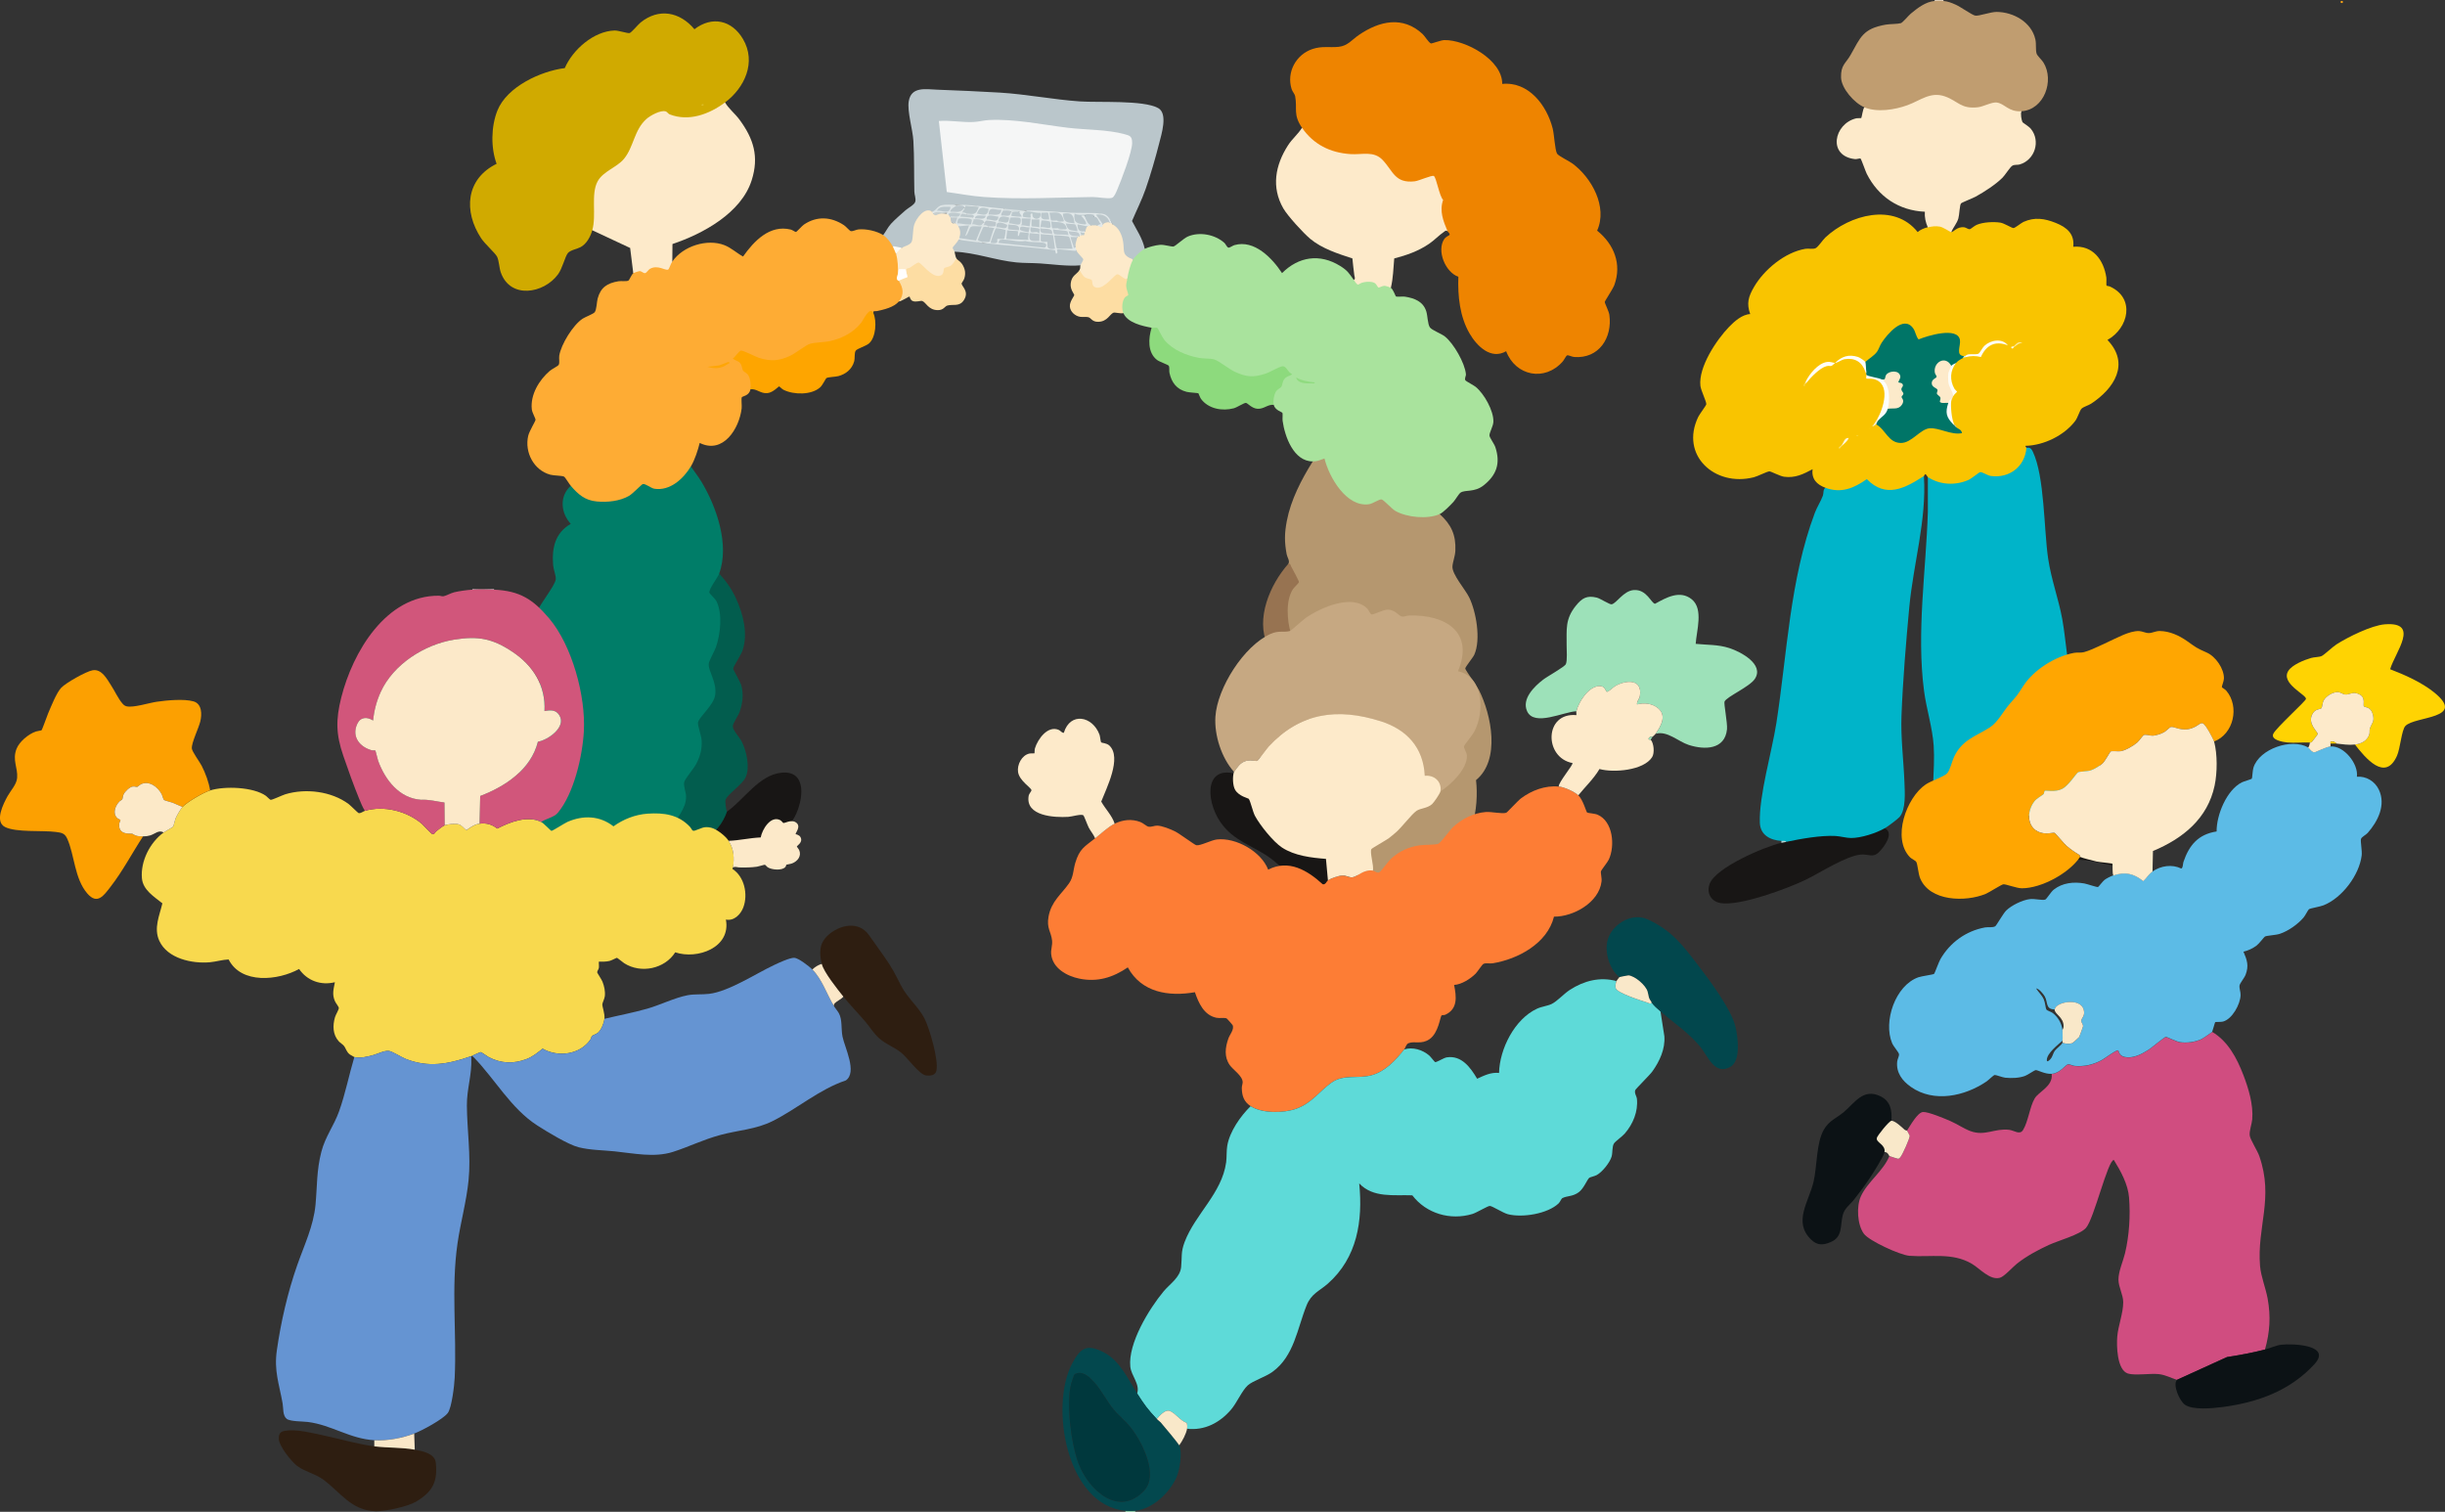 <?xml version="1.0" encoding="UTF-8"?>
<svg id="_レイヤー_2" data-name="レイヤー 2" xmlns="http://www.w3.org/2000/svg" viewBox="0 0 822.29 508.43">
  <rect x="0" y="0" width="822.29" height="508.43" fill="#333333" stroke="none"/>
  <defs>
    <style>
      .cls-1 {
        fill: #d6dfe1;
      }

      .cls-2 {
        fill: #fbdf6a;
      }

      .cls-3 {
        fill: #ffd302;
      }

      .cls-4 {
        fill: #bfcace;
      }

      .cls-5 {
        fill: #fbe7c8;
      }

      .cls-6 {
        fill: #b2a493;
      }

      .cls-7 {
        fill: #d04d80;
      }

      .cls-8 {
        fill: #b5976f;
      }

      .cls-9 {
        fill: #8dda7d;
      }

      .cls-10 {
        fill: #bec8cd;
      }

      .cls-11 {
        fill: #fea607;
      }

      .cls-12 {
        fill: #bbc7cb;
      }

      .cls-13 {
        fill: #fbdb54;
      }

      .cls-14 {
        fill: #feac34;
      }

      .cls-15 {
        fill: #fada4c;
      }

      .cls-16 {
        fill: #bbc6cb;
      }

      .cls-17 {
        fill: #fefdf8;
      }

      .cls-18 {
        fill: #977351;
      }

      .cls-19 {
        fill: #00383d;
      }

      .cls-20 {
        fill: #e1e8e9;
      }

      .cls-21 {
        fill: #cbcca6;
      }

      .cls-22 {
        fill: #fd7d35;
      }

      .cls-23 {
        fill: #dee5e6;
      }

      .cls-24 {
        fill: #0c1215;
      }

      .cls-25 {
        fill: #bdc8cc;
      }

      .cls-26 {
        fill: #fdfdf7;
      }

      .cls-27 {
        fill: #03484e;
      }

      .cls-28 {
        fill: #bcc8cc;
      }

      .cls-29 {
        fill: #fce9c9;
      }

      .cls-30 {
        fill: #bcc9cd;
      }

      .cls-31 {
        fill: #025d4e;
      }

      .cls-32 {
        fill: #fef7da;
      }

      .cls-33 {
        fill: #d3f8ec;
      }

      .cls-34 {
        fill: #fffdf7;
      }

      .cls-35 {
        fill: #d1567b;
      }

      .cls-36 {
        fill: #ee8400;
      }

      .cls-37 {
        fill: #00b4c9;
      }

      .cls-38 {
        fill: #fad639;
      }

      .cls-39 {
        fill: #b3d5d5;
      }

      .cls-40 {
        fill: #bfc8cc;
      }

      .cls-41 {
        fill: #fad332;
      }

      .cls-42 {
        fill: #9de1b9;
      }

      .cls-43 {
        fill: #f5efce;
      }

      .cls-44 {
        fill: #fce998;
      }

      .cls-45 {
        fill: #fbd94b;
      }

      .cls-46 {
        fill: #181615;
      }

      .cls-47 {
        fill: #fea500;
      }

      .cls-48 {
        fill: #bbc8cc;
      }

      .cls-49 {
        fill: #bdc9cc;
      }

      .cls-50 {
        fill: #ddc02f;
      }

      .cls-51 {
        fill: #007d68;
      }

      .cls-52 {
        fill: #fafbf8;
      }

      .cls-53 {
        fill: #fdf3c4;
      }

      .cls-54 {
        fill: #bcc8cd;
      }

      .cls-55 {
        fill: #fad63c;
      }

      .cls-56 {
        fill: #fffefd;
      }

      .cls-57 {
        fill: #c6a882;
      }

      .cls-58 {
        fill: #5cbbe6;
      }

      .cls-59 {
        fill: #94e5de;
      }

      .cls-60 {
        fill: #fda613;
      }

      .cls-61 {
        fill: #bcc7cc;
      }

      .cls-62 {
        fill: #fce9c8;
      }

      .cls-63 {
        fill: #f8d94e;
      }

      .cls-64 {
        fill: #d0aa00;
      }

      .cls-65 {
        fill: #c09d70;
      }

      .cls-66 {
        fill: #fae7c8;
      }

      .cls-67 {
        fill: #02474d;
      }

      .cls-68 {
        fill: #bdc8cd;
      }

      .cls-69 {
        fill: #bbc7cc;
      }

      .cls-70 {
        fill: #bdc7cc;
      }

      .cls-71 {
        fill: #bec9cd;
      }

      .cls-72 {
        fill: #fca001;
      }

      .cls-73 {
        fill: #c7cecd;
      }

      .cls-74 {
        fill: #fefdf7;
      }

      .cls-75 {
        fill: #2e1e11;
      }

      .cls-76 {
        fill: #bac6cb;
      }

      .cls-77 {
        fill: #bfc9ce;
      }

      .cls-78 {
        fill: #f2d5de;
      }

      .cls-79 {
        fill: #fbdd62;
      }

      .cls-80 {
        fill: #5edad8;
      }

      .cls-81 {
        fill: #f9c400;
      }

      .cls-82 {
        fill: #fbdb56;
      }

      .cls-83 {
        fill: #fdedb1;
      }

      .cls-84 {
        fill: #f9e8c9;
      }

      .cls-85 {
        fill: #a9e39d;
      }

      .cls-86 {
        fill: #90db80;
      }

      .cls-87 {
        fill: #dfceb8;
      }

      .cls-88 {
        fill: #fdeaca;
      }

      .cls-89 {
        fill: #007567;
      }

      .cls-90 {
        fill: #fdf7db;
      }

      .cls-91 {
        fill: #fcf3bf;
      }

      .cls-92 {
        fill: #fdfefc;
      }

      .cls-93 {
        fill: #ffa601;
      }

      .cls-94 {
        fill: #fce99b;
      }

      .cls-95 {
        fill: #f5f6f6;
      }

      .cls-96 {
        fill: #fdfae6;
      }

      .cls-97 {
        fill: #fddda3;
      }

      .cls-98 {
        fill: #e0ecc4;
      }

      .cls-99 {
        fill: #bec9ce;
      }

      .cls-100 {
        fill: #6594d2;
      }

      .cls-101 {
        fill: #fceaca;
      }

      .cls-102 {
        fill: #fbfaf6;
      }

      .cls-103 {
        fill: #bcc7cb;
      }
    </style>
  </defs>
  <g id="_レイヤー_1-2" data-name="レイヤー 1">
    <g>
      <path class="cls-87" d="M653.61,0v.33c-.22.92-2.73.92-2.96,0v-.33h2.96Z"/>
      <path class="cls-60" d="M787.9.33v.66c-.98.2-1.03-.84,0-.66Z"/>
      <path class="cls-81" d="M648.36,76.44c.3-1.29,3.18-1.16,4.28-.87s3.71,1.33,3.6,2.51c.69.03,1.98-1.99,4.41-1.63.67.1,1.29.77,1.92.6.3-.08,1.43-1.1,2.21-1.43,2.15-.92,5.66-1.1,7.96-.75,1.33.21,3.76,1.79,4.4,1.83.53.03,2.57-1.7,3.39-2.07,3.77-1.69,7.11-1.15,10.83.33s6.4,3.69,5.91,8.03c6.58-.57,10.24,4.39,11.13,10.37.09.63-.09,2.53.07,2.72.06.07.84.14,1.17.3,8.52,3.91,6.27,13.94-.87,17.95,7.68,8.03,2.24,16.36-5.49,21.43-.88.58-2.6,1.06-3.23,1.69s-1.26,2.98-2.12,4.12c-3.71,4.9-10.62,8.25-16.75,8.37-.12.07.34.55.33.65,1.24,1.42-.44,4.51-1.47,5.93-3.21,4.4-9.32,5.56-14,2.89-3.59,3.24-8.25,4.62-13.08,3.62-1.63-.34-4.19-.93-4.61-2.6-.19-.13-.46-.82-.82-.98-.26.1-.37.57-.49.65-.08.46-.19.76-.5,1.09-.87.96-5.48,3.08-6.91,3.54-4.37,1.41-8.99.72-11.85-3.04-1.8,1.83-4.97,3.27-7.59,3.67-1.88.28-5.36.43-6.31-1.33-2.88-1.06-4.73-2.97-4.27-6.23-3.15,1.68-5.89,3.04-9.6,2.54-1.38-.19-4.46-1.85-4.95-1.81-.88.08-3.85,1.63-5.22,1.98-13.07,3.35-24.94-7.38-18.69-20.32.43-.89,2.65-3.8,2.7-4.22.09-.9-1.81-4.61-1.98-6.22-.69-6.31,5.42-15.47,9.68-19.86,1.8-1.85,4.4-4.15,7.07-4.26-1.3-3.62-.58-5.9,1.26-9.08,3.41-5.91,10.49-11.75,17.33-12.87,1.07-.18,2.46.23,3.41-.21.83-.38,2.4-2.77,3.29-3.61,8.11-7.6,23.08-11.8,31.03-1.81.85-.8,2.31-1.37,3.45-1.64Z"/>
      <path class="cls-37" d="M695.97,270.67c-.54,1.04-2.92,2.34-4.11,2.82-2.29.92-4.34,1.61-6.91,1.52-8.05-.68-15.75.47-23.13,3.54l-.66-.33s-.42-.23-.9-.09c-1.55.44-6.61,2.26-7.78,2.06-1.12-.18-1.98-2.15-2.13-3.14-1.13-7.54.52-18.18-.02-26.22-.42-6.18-2.43-12.29-3.24-18.42-2.6-19.8.67-40.43,1.28-60.31v-11.66c4.03,2.67,9.23,2.9,13.62.99,1.05-.46,3.64-2.61,3.95-2.64.84-.08,2.42,1.13,3.63,1.29,6.22.85,11.45-3.16,11.96-9.49,1.25-.16,1.65.29,2.14,1.31,3.97,8.32,3.71,26.14,5.14,35.87,1.05,7.16,3.5,13.53,4.77,20.5,1.48,8.09,1.33,15.91,4.55,23.67,1.35,3.27,3.26,6.18,4.51,9.6,1.74,4.74,4.05,13.87,3.52,18.79-.48,4.51-6.85,7.98-10.18,10.33Z"/>
      <path class="cls-37" d="M633.91,278.54l-.2.86c-3.58,1.76-7.66,3.18-11.69,3.09-6.66-1.44-13.57-.25-20.23,1.1l-1.05-.45c-.71,0-1.26-.1-1.64-.33-3.7-.25-7.08-1.92-7.24-6.09-.33-9.07,4.05-23.9,5.55-33.49,3.67-23.6,4.5-48.21,12.94-70.74.76-2.03,2.04-3.94,2.72-5.82.3-.84-.03-1.89.81-2.63,5.33,1.96,9.55.19,13.96-2.9,6.42,6.57,12.82,3.05,19.2-1.04.94,14.96-3.54,29.36-4.92,44.13-1.09,11.6-2.18,24.83-2.62,36.42-.29,7.59.72,15.08,1,22.62.12,3.26.53,8.99-1.66,11.5-.62.71-4.06,3.28-4.92,3.77Z"/>
      <path class="cls-65" d="M650.65.33c.84-.07,2.11-.08,2.96,0,1.57.14,2.73.63,4.16,1.26,1.56.69,5.52,3.5,6.53,3.66,1.28.2,5.17-1.26,7.2-1.24,5.68.04,11.72,3.43,13.02,9.23.37,1.67.01,3.49.43,4.82.22.71,1.72,2.04,2.29,2.96,3.75,6.04.26,15.9-7.36,16.38l-.56.67c-2.41-.18-4.63-1.05-6.67-2.61-.85-.44-1.76-.46-2.67-.17-3.41,1.3-7.02,2.32-10.52.64-3.47-2.71-7.06-3.7-10.77-2.96-5.31,2.49-15.61,6.82-21.18,3.99l-.49-.88c-3.35-1.37-7.75-6.34-7.85-10.04-.11-4.21,1.57-4.67,3.2-7.56,3.34-5.9,4.11-8.84,11.8-10.19,1.44-.25,4.01-.18,5.09-.49.63-.18,2.59-2.57,3.36-3.21,2.3-1.9,4.98-4,8.04-4.27Z"/>
      <path class="cls-88" d="M679.88,37.4c-.45.7,0,3.1.32,3.7.08.16,2.15,1.41,2.8,2.21,3.37,4.09,1.37,10.52-3.76,12-.83.24-1.73-.05-2.51.45-.71.45-2.4,3.13-3.24,3.98-2.35,2.35-6.12,4.77-9.04,6.39-.91.51-4.64,1.94-4.94,2.29-.45.52-.54,3.89-.88,5.03-.51,1.75-1.76,3.02-2.4,4.65-.24-.01-2.68-1.69-3.85-1.89-1.46-.25-2.63-.07-4.03.25-.73-1.65-1.13-3.43-.99-5.25-8.76-.41-15.65-5.05-19.55-12.78-.42-.82-1.81-4.93-2.1-5.12-.17-.12-1.24.26-1.81.2-9.37-.99-7.15-11.93.39-13.72.48-.11,1.53.02,1.69-.11.15-.12.53-3.06,1.02-3.58,4.34,1.78,10.23.83,14.53-.73s7.72-4.68,12.62-2.94c4.43,1.58,5.34,4.31,11.07,3.64,1.85-.22,4.59-1.76,6.24-1.6,2.7.27,3.95,3.23,8.4,2.95Z"/>
      <path class="cls-46" d="M661.16,278.22c1.21-1.18,11.54-3.67,14-3.89,4.91-.45,10.59.82,15.22-.87,1.57-.57,4.26-2.56,5.59-2.78,2.73-.46,8.39.81,10.96,2.01,2.44,1.14,11.18,8.25,12.09,10.55,1.46,3.66-.67,7.46-4.59,8.02-3.34.48-8.5-1.43-12.1-1.84-4.14-.47-9.94-.7-14.07-.36-3.92.32-6.94,2.22-11.01,1.15-6.18-1.62-12.36-6.98-16.08-11.98Z"/>
      <path class="cls-46" d="M633.91,278.54c3.27,1.65-.28,6.34-1.98,8.03-2.05,2.05-3.48.62-6.07.83-4.96.4-13.75,6.13-18.48,8.43-6.14,2.98-22.27,8.98-28.72,7.89-3.25-.55-4.81-3.45-3.68-6.48,2.06-5.51,18.46-12.49,24.12-13.79.29-.57,1.05-.52,1.64-.33,4.93-1.02,11.62-2.24,16.58-1.97,1.62.09,3.65.68,5.26.68,3.36,0,8.41-1.63,11.33-3.31Z"/>
      <path class="cls-39" d="M600.75,283.14c-.54.11-1.11.21-1.64.33v-.66c.52.03,1.36-.21,1.64.33Z"/>
      <path class="cls-89" d="M660.5,119.75c.4.07.29.29-.33.66-.28.12-1.4.79-1.64.98l-.33.33-.33.33c-.61.75-1.16,1.08-1.64.98h-.75c-2.81-3.19-5.24,1.05-3.6,3.88-1.97,1.46-2,2.6-.08,3.41.58.55.54,1.25.21,1.91.99.66,1.47,1.4,1.15,2.61,1.19-.2,1.88.02,2.09.65.23.18.4.41.36.7-.35,2.96-.21,3.79,1.28,6.52.44.18.82.53.99.98.58.53,1.77.7,1.97,1.97-3.45.8-7.85-1.94-10.96-1.62-3.15.33-5.97,4.93-9.56,4.93-4.3,0-5.13-4.53-8.37-6.26-.39-.29.19-1.21.66-1.31.74-1.25,1.59-2.5,2.53-3.76l.75-.18.36-.71c2.65.19,5.12-.44,3.67-3.41l.56-.96c-.79-.92-.88-1.82-.13-2.81-1.48-.31-1.78-1.29-.9-2.95-1.31-2.23-3.85-.64-4.35,1.46l-1.19-.46c-.56.3-1.37.17-2.42-.38-1.61-.03-2.55-.45-2.83-1.26-.14-.39-.14-.71,0-.98-.89-1.42-1-2.52-.33-3.28,1.18-1.07,3.04-2.15,3.94-3.44.65-.93.88-1.99,1.56-3.03,1.88-2.85,7.33-9.41,10.58-4.85.84,1.17.89,2.68,1.83,3.75,2.82-1.19,13.17-4.41,13.91.21.31,1.95-1.56,5.18,1.33,5.39Z"/>
      <path class="cls-88" d="M656.24,123.03l.32.3c-1.55,2.92-.89,6,.76,8.7l-.42,1.17c-.11.2-.64,1.52-.66,1.64-.42.29-.51-.24-.37-.36.06-.05.06,1.39-.61,1.01-.72-.09-2.41.28-2.81-.32-.16-.23.28-.89.14-1.41-.15-.58-1.11-.92-1.19-1.42-.06-.36.31-.84.21-1.22-.17-.65-2.01-.86-1.94-2.32.07-1.34,1.52-1.6,1.63-2.03.09-.36-.49-.92-.57-1.36-.68-3.49,3.52-6.08,5.52-2.38Z"/>
      <path class="cls-92" d="M632.92,127.63c1.9-.19,2.5,2.01,2.84,3.68.32,1.55.7,5.52-.87,6.16-.61,2.08-1.96,2.55-3.28,3.94-.46.43-.63.25-.33-.33,2.17-3.77,4.88-12.25-1.29-13.63-.63-.14-2.24-.06-2.32-.14-.1-.09.08-1,0-1.31.27.63,4.15,1.01,5.25,1.64Z"/>
      <path class="cls-74" d="M660.83,119.75c.21-.04.64-.51,1.21-.58.97-.12,2.7.13,3.38-.24.37-.2,1.38-2.09,1.96-2.63,2.08-1.97,6.03-2.65,7.89-.15-4.26-1.67-7.29-.07-9.07,3.92-1.77-.43-3.29-.44-5.05.02-.35.04-.46.03-.33-.33Z"/>
      <path class="cls-34" d="M617.16,122.05c-1.84,1.79-1.16.66-2.95,1.12-2.15.56-5.17,3.71-6.57,5.44-.41.42-.5.24-.33-.33,1.23-2.53,4.12-6.08,7.08-6.54,1.24-.19,2.05.3,2.77.31Z"/>
      <path class="cls-17" d="M627.34,121.72c.21.52.2,2.53.33,3.28-.09.29-.2.28-.33,0-1.07-3.25-3.55-4.77-6.98-4.19-1.07.18-2.35,1.24-3.2,1.23,2.23-2.16,4.57-2.99,7.73-1.99.52.16,2.32,1.35,2.44,1.66Z"/>
      <path class="cls-26" d="M657.88,122.05c-2.06,2.56-2.2,5.8-.6,8.64.19.33.92.97.92,1.04,0,.1-1.04.99-1.31,1.48-.16-1.81-1.43-2.85-1.64-4.76-.09-.81-.11-2.45.07-3.21.03-.12.85-2.1.92-2.2.32-.48,1.25-.74,1.64-.98Z"/>
      <path class="cls-52" d="M656.24,134.84c-.27,1.86.13,6.18.99,7.87h-.33c-2.37-2.41-2.74-3.98-1.64-7.22.2-.57.24-.93.82-1.31l.16.65Z"/>
      <path class="cls-32" d="M619.46,149.61c.6-.85.91-2.53,2.3-2.29-.49,1.15-1.44,1.82-2.3,2.62v-.33Z"/>
      <path class="cls-43" d="M631.61,141.41c-.25.27-.4,1.03-.66,1.31-.2.22-.71.43-.99.66v-.33c.12-.14,1.17-1.73,1.31-1.97l.33.33Z"/>
      <path class="cls-44" d="M677.25,116.47c.86-.77,1.39-1.84,2.96-1.15-1.34.04-1.96.84-2.96,1.48-.29-.09-.28-.2,0-.33Z"/>
      <path class="cls-21" d="M657.88,143.7c-.41-.37-.63-.62-.99-.98h.33c.07.14.81.38.66.98Z"/>
      <path class="cls-94" d="M607.64,128.61c-.21.27-.59.55-.66.66v-.33c.1-.28.22-.43.33-.66l.33.33Z"/>
      <path class="cls-79" d="M629.31,143.7c-.47.37-.62.41-.99.66.34-.27.94-.62.99-.66Z"/>
      <path class="cls-41" d="M628,144.69c-.32.2-.52.38-.99.66.19-.11.79-.52.99-.66Z"/>
      <path class="cls-2" d="M619.13,150.26c-.15.14-.23.53-.49.65l-.17-.17c-.15-.55.51-.62.66-.82v.33Z"/>
      <path class="cls-98" d="M661.16,120.08c-.17.04-.84.27-.99.33l.33-.66c.1,0,.24.02.33,0l.33.33Z"/>
      <path class="cls-90" d="M677.25,116.47v.33c-.08.05-.25.67-.65.33-.77-.65.61-.62.65-.65Z"/>
      <path class="cls-83" d="M627.67,125.98c-.06-.22-.23-.69-.33-.98h.33c.05.29-.08.8,0,.98Z"/>
      <path class="cls-82" d="M606.98,129.27c-.06.09.04.46,0,.65l-.33-.17c-.18-.39.28-.67.33-.81v.33Z"/>
      <path class="cls-55" d="M627.01,145.34c-.26.15-.45.22-.66.33.23-.13.5-.23.66-.33Z"/>
      <path class="cls-15" d="M626.36,145.67c-.23.12-.42.22-.66.33.21-.11.46-.22.66-.33Z"/>
      <path class="cls-45" d="M625.7,146c-.21.1-.4.22-.66.33.21-.1.44-.22.66-.33Z"/>
      <path class="cls-38" d="M625.04,146.33c-.08.03-.17.48-.65.33-.13-.58.39-.2.65-.33Z"/>
      <path class="cls-53" d="M619.46,149.94c-.11.11-.22.22-.33.33v-.33c.09-.12.25-.22.33-.33v.33Z"/>
      <path class="cls-33" d="M657.88,122.05c.1-.12.22-.22.33-.33-.11.11-.2.25-.33.33Z"/>
      <path class="cls-96" d="M629.97,143.37c-.07.05-.26-.05-.33,0,.1-.11.23-.21.33-.33v.33Z"/>
      <path class="cls-91" d="M629.31,143.7c.11-.1.22-.22.33-.33-.12.1-.21.23-.33.33Z"/>
      <path class="cls-13" d="M628,144.69c.12-.08.21-.23.33-.33-.12.08-.21.25-.33.33Z"/>
      <path class="cls-59" d="M658.21,121.72c.11-.11.21-.23.33-.33-.1.12-.22.22-.33.33Z"/>
      <path class="cls-101" d="M632.92,127.63c1.4.34.89-.88,1.48-1.64,1.03-1.34,4.38-1.59,4.71.57.12.76-.82,1.77-.61,2.05.09.12,1.44.03,1.49.96.03.48-.47.75-.52,1.2-.08.74.68,1.14.67,1.62,0,.45-.56.76-.61,1.05-.08.48,1.19,1.08.09,2.71-1.17,1.74-3.11,1.03-4.74,1.33.77-2.65.79-8.26-1.97-9.84Z"/>
    </g>
    <g>
      <path class="cls-51" d="M241.87,192.91l.34.83c-1.16,1.72-2.16,3.51-3,5.38,6.62,6.43,3.25,17.02-.21,24.24l.26,1.58c4.1,7.86,1.17,11.98-3.85,18,2.64,8.01.44,13.78-4.64,20.12l-.04,1.15c1.89,5.31-.82,9.54-4.07,13.53-1.08,1.95-1.03,4.22.17,6.81.25,1.77.36,4.56-1.39,5.46.66,1.48-.97,3.4-1.97,4.58-6.42,7.56-20.48,7.15-26.95.06-1.21-.24-2.5-.34-3.73-.21l-.51-.49c-1.07-1.1-2.77-1.18-4.16-1.91-6.23-3.27-9.7-13.92-9.66-20.56.01-1.7,1.27-4.71.17-6.05-1.39-1.7-2.45-1.63-3.49-4.38-3.01-7.93-.71-18.85,3.18-26.15.6-1.13,4.08-5.97,4.12-6.41.07-.81-2.36-3.66-2.92-4.94-2.12-4.85-.86-13.24,1.21-18.06,1.21-2.8,5.81-8.41,6.17-10.6.18-1.1-.75-3.32-.87-4.75-.47-5.83.61-10.89,5.92-13.96-3.36-3.67-3.9-9.28,0-12.79l.94.08c6.05,7.56,17.24,5.28,23.06-1.29l.96.02c5.6,3.95,11.42-.25,14.56-5.22l.87-.15c1.14,1.73,2.47,3.36,3.55,5.15,5.09,8.45,9.55,21.25,5.97,30.94Z"/>
      <path class="cls-8" d="M441.5,155.18c.63-.89,3.74-1.84,4.55-1.02,2.12,7.32,8.86,18.84,17.72,13.3.81-.32,1.48-.07,2.1.51,4.29,5.05,11.21,6.37,17.51,4.54l.81.38c3.87,3.49,5.51,7.01,5.27,12.32-.08,1.85-.87,3.69-.98,5.28-.19,2.65,4.31,7.72,5.62,10.4,2.38,4.88,3.99,14.19,1.75,19.25-.45,1.03-3.11,4.19-3.06,4.71s3.93,5.89,4.6,7.21c4.23,8.42,7.29,23.53-.98,30.3,1.07,9.21-1.14,23.4-11.06,27.01-1.57.57-3.19.8-4.77,1.31-.26.48-.74.61-1.44.39-6.64,7.13-21.28,7.86-27.65-.09-.95-1.19-2.5-3.14-1.77-4.56-1.79-.93-1.43-4.24-1.22-6.04l1.15-4.55-.65-1.26c-4.23-4.6-5.77-8.85-4.32-14.91-4.65-5.61-7.75-11.66-4.91-19.08l.02-1.11c-4.72-6.03-7.92-10.26-3.77-17.89l.24-1.67c-3.36-7.46-6.77-17.51-.13-24.28-1.07-1.96-2.02-3.96-2.84-6,.6-.98-.35-2.12-.56-3.21-.78-4.17-.75-7.04.05-11.23,1.36-7.11,4.91-13.93,8.71-20Z"/>
      <path class="cls-36" d="M437.89,42.98c-3.08-4.48-1.52-6.37-2.31-10.65-.13-.72-.92-1.49-1.2-2.4-1.76-5.67,1.5-11.61,7.04-13.45,3.19-1.06,5.71-.42,8.79-.73,3.04-.31,4.48-2.4,6.83-4.01,6.91-4.71,14.77-6.5,21.43-.27.74.7,1.96,2.78,2.77,3.14.21.1,3.46-1.11,4.49-1.13,6.96-.17,19.58,6.59,19.49,14.74,8.92-.87,15.01,7.22,16.98,15.03.51,2.02.74,7.13,1.45,8.4.44.79,4.04,2.49,5.19,3.34,6.46,4.77,11.9,14.58,8.3,22.57,5.66,4.56,8.39,11.24,5.77,18.34-.47,1.28-3.19,5.32-3.2,5.65-.01.51,1.38,3.09,1.55,4.36,1.06,7.72-3.55,14.8-11.86,14.15-.66-.05-1.91-.66-2.3-.57s-1.1,1.6-1.52,2.07c-6.05,6.89-15.88,4.88-19.04-3.44-5.11,2.97-9.83-1.73-12.28-5.93-3.32-5.69-4.02-12.62-3.79-19.11-4.38-1.52-7.37-8.76-4.76-12.67.51-.77,1.7-1.27,1.76-1.36.31-.47-.53-1.03-.63-1.28-.2-.28-.49-.38-.85-.34-1.37-3.16-2.43-6.65-1.37-10.07-1.04-2.44-1.93-4.94-2.67-7.5l-.8.13c-7.65,3.56-12.09,1.54-16.28-5.37-1.11-1.35-2.65-2.08-4.37-2.18-6,.26-11.71.16-17.08-3.23-2.11-1.33-5.33-3.73-5.49-6.22Z"/>
      <path class="cls-85" d="M455.29,94.16c.51-.22,1.01.06,1.51.81,2.09-1.15,5.64-1.52,6.96.91,1.32-.46,3.77-.8,4.01.9.78.55,1.55,2.81,1.69,2.9.38.24,2.25-.03,3.03.09,3.22.51,6.15,1.61,7.19,4.95.47,1.5.45,4.22,1.2,5.36.63.95,3.84,2.11,5.09,3.11,2.92,2.32,6.72,8.94,7.04,12.66.06.68-.58,1.43-.15,2.1.16.25,2.81,1.65,3.44,2.16,2.82,2.29,6.1,8.07,5.95,11.77-.06,1.47-1.38,3.66-1.32,4.59.05.75,1.61,2.79,1.99,3.94,1.78,5.43.4,9.37-3.95,12.82-3.1,2.45-6.14,1.4-7.74,2.43-.62.4-1.74,2.4-2.43,3.15-.96,1.05-3.42,3.57-4.61,4.09-4.09,1.8-10.99,1.14-14.88-1.05-1.27-.72-4.01-3.82-4.67-3.88-.93-.09-2.89,1.43-4.28,1.62-7.55,1.03-13.38-9.12-14.92-15.39-1.46.5-2.32.98-3.94.98-6.44,0-9.41-8.37-10.14-13.66-.1-.7.11-2.37-.09-2.7-.16-.25-2.54-.93-2.9-2.68-1.4-.02-.53-3.6-.03-4.38,1.66-1.65,2.4-2.49,3.17-4.77,2.21-1.26,1.77-1.98-.15-3.16-5.54,2.67-11.07,5.12-16.99,1.45l-5.97-3.71c-7.82-.53-16.32-2.67-19.53-10.74-.92.22-1.43.01-1.53-.61-3.09-.54-8.22-1.69-9.52-4.92-1.24.05-1.09-2.12-.96-3.09.2-1.48.66-2.52,1.87-3.42-.49-1.55-1.3-4.09.4-4.97l-.58-.57c.35-2.02.84-4.04,1.74-5.89l.81-.1c-.68-1.22,2.63-4.27,3.94-3.61,1.18-.57,3.79-1.22,5.09-1.31,1.52-.1,3.77.68,4.54.56.62-.1,3.44-2.76,4.81-3.35,3.93-1.69,9.14-.7,12.31,2.14.45.41.84,1.49,1.36,1.59.41.08,1.42-.68,2.02-.85,6.69-1.91,12.68,4.37,16,9.42,5.58-5.58,12.7-6.64,19.51-2.43,2.51,1.55,3.01,2.45,4.62,4.73Z"/>
      <path class="cls-14" d="M297.03,79.07c1.27-.73,4.14,2.81,3.28,3.94,1.1.02,1.64,1.4.99,2.3l.82.53c.66,2.35.5,4.25-.16,6.36.4.48.51,1.25.33,2.3,1.4-.17,1.97,2.61,1.92,3.79-.06,1.54-.5,2.39-1.92,3.1-1.68,1.98-5.02,2.74-7.45,3.24-.6.12-1.28-.29-1.09.7-.89-.26-1.58.14-2.08,1.21-3.78,7.43-11.6,9.06-19.16,9.76-7.12,5.18-13.73,7.67-21.93,2.7-1.11-.68-2.09-.16-2.93,1.55,1.89.6,2.41,2,2.83,3.75,1.62.94,2.09,1.92,2.48,3.65.2.87.55,2.94-.57,2.96-.39,2.22-2.68,2.32-2.9,2.68-.26.41.04,2.87-.06,3.72-.78,6.84-6.24,15.55-14.11,11.65-.59,2.42-1.68,5.75-2.96,7.88-2.52,4.21-7.06,8.35-12.29,7.53-1.13-.18-3.04-1.8-3.89-1.58-.38.1-3.43,3.28-4.6,3.96-3.16,1.82-7.3,2.23-10.89,1.9-3.97-.37-6.23-2.38-8.71-5.24-.54-.62-1.9-2.93-2.29-3.12-.79-.37-3.39-.31-4.61-.64-5.56-1.51-8.7-7.53-7.45-13.05.37-1.61,2.42-4.88,2.47-5.39s-1.12-2.36-1.25-3.56c-.54-4.9,2.48-9.88,6.08-12.95.62-.53,2.71-1.58,2.95-1.98.41-.68.06-2.17.2-3.08.6-3.82,4.64-10.35,7.87-12.47.92-.6,3.61-1.58,4.06-2.18.65-.87.68-3.42.99-4.59,1.02-3.78,3.23-5.17,6.99-5.81.96-.16,2.76.13,3.37-.24.37-.23.99-2.02,1.64-2.47.15-1.58,2.72-1.58,3.87-.65,1.95-2.72,4.77-2.12,7.53-1.14.33-1.39.9-2.1,1.73-2.15,3.52-5.16,11.66-7.76,17.49-5.5,2.31.9,4.13,2.66,6.28,3.83,3.69-5.22,8.99-10.8,16.04-9.07.55.13,1.48.83,1.74.81.28-.02,2.05-2.06,2.68-2.48,4.36-2.97,9.21-2.64,13.48.2.67.44,1.89,1.9,2.29,1.99.64.15,1.81-.5,2.6-.57,2.57-.24,6.16.53,8.34,1.93Z"/>
      <path class="cls-64" d="M243.84,34.45c-.62,1.97-4,3.39-5.99,4.17-4.31,1.71-10.29,2.51-14.09-.51-3.51-.13-6.92,2.68-8.5,5.76-2.46,7.11-5.36,11.79-12.07,15.45-1.81,1.51-2.52,3.7-2.68,6,.08,3.9-.09,7.77-.51,11.61l-.8.49c-.63,2.19-1.91,4.61-3.97,5.71-1.11.59-3.45,1-4.25,1.99-.96,1.18-1.81,5.12-3.33,7.17-4.77,6.47-16.05,8.39-19.23-.69-.53-1.52-.62-4.07-1.26-5.3s-4.07-4.24-5.33-6.15c-5.99-9.07-5.21-19.96,5.19-25.06-1.99-5.38-1.87-12.59.27-17.92,3.22-8.02,14.52-13.24,22.65-14.27,2.68-6.19,9.71-12.41,16.73-12.64,1.35-.04,4.41,1.03,5.09.85.62-.17,2.87-2.9,3.69-3.55,6.17-4.97,13.21-3.56,18.1,2.27,5.96-4.57,12.61-3.05,16.35,3.33,4.54,7.75.54,16.36-6.05,21.3Z"/>
      <path class="cls-88" d="M243.84,34.45c1.27,2.15,3.34,3.72,4.87,5.8,4.77,6.47,6.61,12.46,4.09,20.38-3.49,10.99-16.37,18-26.64,21.44l-.05,5.86c-.57.83-1.06,2.58-1.4,2.73-.98.43-3.5-1.73-6.13-.24-.57.32-1.07,1.29-1.57,1.42-.64.16-1.11-.64-1.89-.66-.29,0-1.93.54-2.14.69l-1.05-8.47-12.74-5.97c1.48-5.15-.56-12.07,1.79-16.42,1.86-3.43,6.45-4.67,8.85-7.56,3.33-4.01,3.4-9.72,7.57-13.43,1.32-1.18,4.78-3.08,6.5-2.56.48.15.81.8,1.31,1,6.45,2.53,13.34-.05,18.63-4.01Z"/>
      <path class="cls-76" d="M385.02,83.66c-1.16.56-3.28,2.5-3.94,3.61-1.34.98-3.49-1.1-3.71-2.61.18-3.49-.85-6.29-3.09-8.38l-.09-.82c-1.14-2.42-2.87-3.6-5.19-3.54-.41.6-.89.52-1.34-.03-2-.05-4.02-.09-6.02-.12-.15,0-.3.2-.46.46-4.87-.35-9.75-.6-14.63-.75l-1.58-.62c-2.4.16-4.69,0-7.04-.32l-.19-.34c-.23.15-.47.28-.72.38s-.47.17-.69.16c-2.38-.19-4.79-.47-7.16-.79-.22-.03-.41-.27-.59-.58l-7.26-.47c-1.28.58-2.81.85-4.57.81-1.14,1.01-2.25,1.51-3.31,1.49-4.9.32-5.89,5.33-6.01,9.44-.17,1.73-2.71,3.45-4.17,2.69-1.08.6-2.08.54-2.96-.33-.69-1.4-1.96-3.08-3.28-3.94.96-1.25,1.53-2.56,2.62-3.78,1.26-1.4,3.46-3.28,4.93-4.59.9-.8,3.07-1.84,3.28-2.96s-.31-2.17-.34-3.26c-.13-5.59,0-11.53-.32-17.07-.22-3.89-2.14-9.96-1.56-13.38.85-4.98,5.65-4.02,9.62-3.86,6.96.27,14.06.56,21.01.98,9.01.55,17.93,2.34,26.91,2.96,6.33.44,21.33-.51,26.33,2.23,3.38,1.85,1.12,8.84.33,11.95-1.2,4.77-2.89,10.55-4.5,15.19-1.29,3.72-3.08,7.23-4.61,10.85,1.55,3.01,3.54,5.86,4.27,9.32Z"/>
      <path class="cls-88" d="M486.81,77.76c-.52-.44-.8-.04-1.21.24-1.66,1.12-3.2,2.79-4.92,3.96-3.67,2.5-7.5,3.84-11.78,4.96-.3,3.3-.35,6.64-1.13,9.86-.23-.16-1.8-.67-2.13-.67-.72,0-1.75.64-1.99.6-.31-.05-.68-1.05-1.14-1.4-.92-.69-2.6-.61-3.69-.42-2.53.45-1.63,1.95-3.52-.74.66-.34.22-1.15.17-1.64-.21-1.87-.49-3.72-.64-5.6-4.77-1.55-10.22-3.3-14.13-6.55-2.32-1.93-7.63-7.73-9.1-10.27-4.09-7.12-2.71-14.53,1.56-21.19,1.45-2.26,3.36-3.73,4.73-5.93,3.87,5.63,9.51,8.39,16.26,8.85,3.98.27,7.84-1.18,10.84,1.97,3.57,3.75,4.1,7.94,10.8,7.19,1.4-.16,5.82-2.18,6.44-1.79.87.54,1.86,6.85,3.12,8.03-1.3,3.75.04,7.09,1.48,10.53Z"/>
      <path class="cls-46" d="M431.65,272.64c.83-.22.89-.13.66.66h.33l.86.04c2.37,3.45,5.2,5.07,9.31,5.11,1.26,3.14,2.84,6.53,6.45,7.35l.45.62c3.93,11.39,19.67,12,28.08,5.24,1.13-.91.41-1.63,2.79-.97s5.67,5.76,6.16,8.11c.61,2.91-1.25,4.98-3.04,6.99-6.1,6.86-15.79,11.2-24.44,6.04-6.53-3.89-7.77-11.05-9.55-17.85-9.48,9.85-15.01.2-22.22-5.19-5.99-4.48-12.59-5.73-17.12-12.42-5.06-7.47-5.43-20.45,7.25-15.44,4.43,1.75,10.17,8.38,14.03,11.73Z"/>
      <path class="cls-46" d="M244.49,272.97c5.79-4.09,10.71-12.27,18.26-13.09,8.91-.97,7.37,9.43,4.57,14.73-4.18,7.91-11.13,9.04-17.68,13.83-6.17,4.52-11.25,13.45-19.9,7.95-.97-.62-1.97-1.4-2.49-2.43-1.92,4.4-2.24,9.18-5.08,13.29-5.07,7.33-14.27,8.47-21.91,4.48-3-1.56-10.07-7.79-10.54-11.14-.16-1.14,1.83-5.98,2.56-6.64.48-.44,3.7-.14,4.37.06.62.18.69.91,1.13,1.26,8.44,6.61,23.39,5.78,27.66-5.25l.66-.78c3.09-1.2,5.25-3.56,6.49-7.1,5.38-.7,9.14-3.58,11.04-8.78l.85-.4Z"/>
      <path class="cls-18" d="M433.29,189.63c.79-.17.68.4.93.86.44.82,2.62,4.79,2.64,5.27.01.3-1.66,1.8-2.06,2.42-2.46,3.87-1.94,10.49-.69,14.73.57,1.95,2.64,5.26,2.79,6.76.33,3.25-3.46,6.51-1.79,11.61.99,3.02,4.67,5.96,5.27,7.87.44,1.4-.55,3.11-.76,4.53-.53,3.58-.18,6.58,1.5,9.82.79,1.52,3.92,5.01,4.2,6,.2.7-.69,4.41-.54,6.09.42,4.6,5.18,7.98,5.54,10.23.12.73-1.13,3.83-1.25,5.18-.19,2.13-.03,3.44.65,5.41-3.56-.22-5.49-3.2-6.86-6.11-.18-.38-.35-1.35-.4-1.4-.16-.14-2.03,0-2.68-.12-3.19-.58-5.31-3.12-7.14-5.5h-.33c-.4-.06-.49-.51-.66-.66.46-1.07-.57-2.25-.66-3.45-.11-1.33.54-2.67.19-3.78-.45-1.43-4.79-4.63-5.91-6.24-2.36-3.38-1.46-8.18-.02-11.78.53-1.33,3.74-6,3.76-6.4.02-.75-2.22-4.24-2.63-5.57-.78-2.5-.97-6-.29-8.53.4-1.48,2.7-4.82,2.55-5.85-.14-.95-1.81-2.91-2.3-3.96-4.19-8.95.82-20.56,6.95-27.45Z"/>
      <path class="cls-31" d="M244.49,272.97c-1.34,3.83-3.96,7.55-7.98,8.93-.95.32-2.96.41-3.51.75-.43.27-.96,2.18-1.38,2.89-1.35,2.26-3.48,4.18-6.17,4.49,2.01-5.2.1-5.65-.32-10.05-.17-1.85,2.71-4.56,3.74-6.39,1.06-1.89,1.89-3.45,1.86-5.72-.02-1.56-.92-3.44-.62-4.84.25-1.14,3.23-4.54,4.05-6.14,1.36-2.66,2.01-5,1.79-8.04-.1-1.48-1.37-4.96-1.21-5.86.31-1.86,5.3-5.77,5.79-9.26.61-4.41-2.3-7.83-2.18-10.42.05-1.06,1.96-4.29,2.45-5.71,1.5-4.35,2.27-11.19.15-15.41-.39-.78-2.4-2.66-2.4-2.88-.01-1.54,2.73-4.82,3.32-6.41,2.3,2.45,4.23,5.25,5.64,8.31,2.45,5.32,4.16,12.02,2.17,17.7-.46,1.32-3.08,5.31-3.09,5.98,0,.4,2.37,4.33,2.74,5.67.79,2.93.43,5.95-.55,8.78-.46,1.34-2.33,3.92-2.33,4.91,0,1.35,2.33,3.8,3.03,5.19,1.59,3.17,2.81,8.63,1.31,11.93-1.18,2.61-6.12,5.66-6.79,7.67-.15.45.16,3.31.49,3.92Z"/>
      <path class="cls-47" d="M252.37,130.91c.23-1.29,0-3.58-.71-4.71-.52-.84-1.43-1.07-1.74-1.54-.42-.65-.3-1.74-1.03-2.58-.66-.76-1.73-.84-2.43-1.5.79-.53,1.92-2.29,2.63-2.64.61-.3,5.01,2.04,6.14,2.4,4.01,1.28,6.85,1.05,10.61-.73,1.74-.82,5.17-3.56,6.54-3.97,1.85-.55,4.81-.48,6.92-.96,3.96-.9,7.76-2.89,10.3-6.11.74-.93,2.95-5.86,4.13-3.25s.89,8.12-1.47,10.18c-1.03.9-3.94,1.71-4.46,2.43-.55.76-.2,2.48-.56,3.71-.74,2.55-2.81,4.21-5.32,4.86-.95.24-3.39.31-3.95.64-.3.18-1.31,2.38-2.13,3.12-2.95,2.65-8.92,2.54-12.33.84-.52-.26-1.37-1.16-1.46-1.16-.23,0-2.05,2.09-3.98,2.27-2.32.22-3.54-1.55-5.71-1.3Z"/>
      <path class="cls-9" d="M387.32,110.24c.54.09,1.54-.18,1.92.05.2.12,1.68,3.23,2.36,4.04,2.85,3.43,7.4,5.24,11.69,6.04,1.49.28,3.73.12,5.07.51,1.58.47,5.02,3.29,6.98,4.18,3.95,1.78,6.1,1.94,10.25.61,1.58-.51,4.47-2.31,5.71-2.48,1.38-.19,1.95,2.3,3.3,2.63-.8.68-1.7.63-2.48,1.46-.93.99-.75,2.2-1.23,2.87-.29.4-1.29.73-1.82,1.62-.64,1.08-.96,3.17-.71,4.38-2.07-.18-3.26,1.44-5.41,1.33-1.97-.1-3.36-1.96-3.94-1.98-.68-.01-2.98,1.53-4.09,1.82-3.86,1.01-8.52.19-11-3.16-.33-.44-.8-1.84-.89-1.9-.17-.1-3.08-.25-3.96-.48-3.34-.85-5.05-3.13-5.76-6.38-.16-.74.09-1.82-.24-2.39-.21-.35-3.1-1.31-3.95-1.96-3.24-2.49-2.91-7.3-1.81-10.83Z"/>
      <path class="cls-88" d="M313.45,71.19c.88-.11.98.07.33.66,1.54-.22,3.07-.22,4.6,0,.39-.33.63-.18.66.33.64-.22.76.12.33.66.25.01.37.07.33.33.98.02.92,1.08.33,1.64l.66.33c.12-.86.34-.81.66,0,.61-.84,1.62.17.99.98,1.59-.04,1.84,3.78.33,3.94.57.47.35.59-.33.66.39.83-.05,1.72-1.32,2.67.44.42.49.79,0,1.27.18.68.29,1.76.66,2.3.42,2-1.83,3.39-3.61,3.69-1.12,6.26-6.89.69-9.17-1.71-.25-.06-3.83,2.32-3.96,2.93l-.71-.12c-.06-.91-1.69-.9-1.52.2l-.72.25c.05-2.2-.02-4.77-.66-6.89-.3-1.28.73-2.01,1.97-1.97.74-.49,2.67-.92,3.22-1.87.63-1.06.37-4.13.95-5.94.68-2.09,3.6-6.12,6-4.34Z"/>
      <path class="cls-88" d="M373.2,74.8c.25-.23.58-.01.99.66,2.13,1.17,3.14,3.46,3.53,5.83.54,3.27-.62,4.44,3.37,5.99-.99,1.65-1.7,4.64-1.97,6.56-.17.46-.42.77-.85.56l-2.47-1.52c-2.33,2.42-7.98,7.94-9.2,1.68-1.78-.31-3.99-1.72-3.57-3.68.43-.65.18-1.26.33-1.64-.49-.43-.4-1.06.25-1.9l-1.94-2.33.37-.69c-.99-.17-1.12-.66-.33-1.31-.9-.71-.6-3.16.66-3.28.03-.18.25-.29.66-.33-.08-.89.14-1,.66-.33.1-.33.43-.55.99-.66-.45-.25-.34-.47.33-.66-.89-.52-.41-1.75.66-1.64-.2-.74.24-.85,1.31-.33.27-.94,1.74-.99,1.97,0,.68.03,1.31-.14,1.97-.33-.32-1.31,1.73-1.83,2.3-.66Z"/>
      <path class="cls-97" d="M321.65,86.94c.31.45,1.4,1.05,1.92,1.86,1.01,1.6,1.3,3.07.73,4.89-.17.53-.91,1.51-.91,1.62,0,1.02,2.63,2.61.84,5.53-1.51,2.47-3.76,1.36-5.63,1.92-.89.26-1.24,1.61-3.32,1.54-3.09-.09-3.84-2.6-5.1-3.07-.57-.21-2.11.51-3.29-.02-.76-.34-.93-1.42-1-1.47-.16-.12-2.94,1.73-3.6,1.64,1.9-2.24,1.47-4.61,0-6.89-.23-.76.49-1.31,2.14-1.68-.04-.41.08-.73.49-.95-.29-2.18.24-1.31,1.21-1.9.6-.37,2.33-1.76,2.85-1.66.98.19,4.22,4.89,6.87,4.49,1.87-.29,1.27-1.96,1.7-2.58.21-.3,1.5-.43,2.14-.82.94-.57,1.29-1.67,1.98-2.45Z"/>
      <path class="cls-97" d="M379.11,93.83c-.12.86-.39,1.47-.35,2.46.04.92.73,2.5.69,2.92-.02.21-.83.41-1.16.85-.97,1.28-1.08,3.8-.5,5.25-.8.26-2.8-.33-3.3-.15-1.25.46-2.01,2.98-5.1,3.07-2.08.06-2.43-1.28-3.32-1.54-.79-.23-1.88.01-2.81-.14-1.69-.28-3.3-1.66-3.45-3.44-.14-1.63,1.48-3.57,1.48-3.86,0-.41-1.42-1.84-1.2-3.9.3-2.74,1.98-3.01,2.93-4.46.69.78,1.04,1.87,1.98,2.45.64.39,1.93.52,2.14.82.43.63-.18,2.3,1.7,2.58,2.65.41,5.89-4.3,6.87-4.49.84-.16,2.27,1.84,3.4,1.59Z"/>
      <path class="cls-76" d="M330.52,81.69c.94.02,1.86-.1,2.77-.36l21.97,2.13c.78-.39,5.91,0,6.32.27.22.15.39.31.47.58.33.84,2.19,2.53,2.25,2.84.09.45-.72,1.53-.93,2.09-4.59.36-9.09-.35-13.63-.65-2.53-.17-5.36-.09-7.87-.33-7.04-.69-13.74-3.3-20.85-3.61-.12-.44-.69-.95-.61-1.43.03-.18,1.51-1.68,1.92-2.51,2.63-.29,5.62.27,8.21.98Z"/>
      <path class="cls-86" d="M442.15,128.61c.08.57-.74.31-1.14.32-1.69.07-4.64.09-5.09-1.97,1.92,1.06,4.08,1.44,6.23,1.64Z"/>
      <path class="cls-56" d="M301.95,92.19c.11-.46.27-1.58.33-1.64.08-.08,2.2-.06,2.27.03.05.05.28,1.02.35,1.29.07.25.37,1.25.33,1.3-.1.13-2.55.9-2.96,1.32-.09-.14-.6-.13-.66-.82-.04-.46.22-1.01.33-1.47Z"/>
      <path class="cls-11" d="M245.15,121.72c.58.48-.44.72-.62.85-2.06,1.48-4.24,1.51-6.6.79l3.36-.41c.68.08,3.69-1.37,3.86-1.23Z"/>
      <path class="cls-102" d="M303.27,83.33c-.63.42-1.43,1.39-1.97,1.97-.12-.4-.77-1.85-.99-2.3l.15-.21,2.81.54Z"/>
      <path class="cls-50" d="M236.61,35.11c.22.11-.19.56-.65.32-.22-.11.19-.56.65-.32Z"/>
      <path class="cls-95" d="M318.42,64.59l-2.67-23.9c3.9-.29,7.78.52,11.67.34,1.63-.07,3.63-.59,5.24-.67,8.71-.42,17.95,1.59,26.6,2.62,6.01.71,13.12.57,18.88,2.13,1.88.51,2.61.71,2.62,2.95.02,3.01-3.72,12.75-5.09,15.91-.31.72-.96,2.35-1.7,2.57-1.4.42-4.71-.3-6.52-.28-12.13.14-24.25.88-36.43,0-4.19-.3-8.44-1.13-12.6-1.68Z"/>
      <path class="cls-20" d="M337.74,70.21c.61.31.27.52-.33.66.18,1.58,1.51,1.27,2.63.33.51-.48.71-.29.33.33,1.07.79,2.11,1.21,2.3-.33.53-.35,1.3-.46,2.3-.33,4.98-.18,9.96.41,14.93.67,3.38.18,7.55-.11,10.83.34,1.89.26,2.71,2.04,3.47,3.59-.31-.17-.93-.64-.99-.66l-.75-.17c-.88-1.91-4.06-2.98-1.27.08l-.28.75c-.09.09-.02.85-.47.92-.39.06-1.25-.57-1.5-.59.13-.82.02-1.93-.85-2.23l-.14-.73c-.64-.96-2.94-.56-3.28-.33,1.12.66,1.88,1.75,2.3,3.28-.34-.02-.91.33-1.31.33l-.55.56c-2.17-.86-2.84.38-.55.48l.44.6c-.09.23-.23.43-.33.66-.27.21-.59.43-.99.66-.23.08-.46.28-.66.33q-1.15-.87,0,0c-.07.02-.26.26-.66.33l-.63.69c-1.33-.52-.43,1.91-.03,2.59,0,.07.3,1.25.33,1.31-1.09.14-6.04-.76-6.57-.33-.09.07.6,1.23-.32,1.31l-.31-1.17c-8.06-1.11-16.23-1.51-24.32-2.44-.29-.09-.28-.2,0-.33.09-.55.7-.79,1.84-.72l1.07-3.34c-.57-.11-.88-.4-.94-.86-.29-.09-.28-.2,0-.33l.08-.43c3.65-.48.29-.79-1.39-.88-.11.28-.22.28-.33,0-.91-.28-1.84-.42-2.79-.41l-.49-.58c-.7.89-1.38-.11-.33-.66-.37-.5-.96-.68-1.75-.55l-.22-.43c-.29-.09-.28-.2,0-.33.23-.58.77-.75,1.61-.53,3.49-1.29-1.21-1.54-2.27-1.44-.1.15-.21.15-.33,0-1.2.1-2.07-.12-2.63-.66-.56.19-.63.22-.33-.33,5.75-.13,10.76.85,16.42,1.31Z"/>
      <path class="cls-23" d="M321.33,68.9l.33.33c.08.56-.14,1-.66,1.34l3.29-.69h.33c.21.65.43,1.3.66,1.97v.33l-.31.38c-2.72-.14,1.98-.29,2.28.6-.01.26-.02.68.33.66l.49.45c-.62.74,1.73,1.34,1.99.45l.8.08c.07-.05.25.05.33,0,.89.24,1.33.68,1.31,1.31v.33l-.41.6c-1.15-.97-3.08,3.83-1.81,3.61l.25.71v.33c-2.73-.31-5.47-.75-8.21-.98.1-.21.27-.45.33-.66.27-.9,1.32-.56,1.98-.21-.57-.85-.47-1.93.3-3.23-1.24.25-2.11.08-2.61-.5-.14-.26-.73-.86-.99-.98-.66-.32-.52-.69-.28-1.24-.77.05-1.22-.19-1.36-.73-.03-.08-.25-.2-.33-.33.51-.57.4-.79-.33-.66-.18.08-.62-.04-.66-.33l.1-.23c-1.6.07-3.16.14-4.7.23-.14-.15-.22-.57-.33-.66,1.45-.34,1.69-1.78,3.26-2.16,1.4-.33,3.15-.11,4.62-.14Z"/>
      <path class="cls-1" d="M344.97,70.87c-1.03.04-1.53.22-2.3.33-.24.96-1.65.86-2.3.33-.02-.25-.22-.24-.33-.33-.63.53-2.29.54-2.63-.33.14-.2.21-.45.33-.66l7.22.66Z"/>
      <path class="cls-6" d="M432.63,273.3h-.33c.18-.24.17-.21.33,0Z"/>
      <path class="cls-76" d="M322.31,76.12l3.61-.33-1.31,3.61c1.02-.4,1.29-2.71,1.96-3.12.76-.46,2.67,0,3.62-.16l-1.95,4.77-5.6-.83c.44-1.52.46-2.51-.33-3.94Z"/>
      <path class="cls-4" d="M319.03,72.18s.1-.43.32-.49c1.35-.37,2.31-.07,3.62.16-.32,1.72-2.23.76-3.61.98-.12-.21-.21-.44-.33-.66Z"/>
      <path class="cls-40" d="M319.68,73.16h2.3s-.66,1.97-.66,1.97c-.14-.07-.49.06-.66,0l-.66-.33c-.42-.57-.19-1.21-.33-1.64Z"/>
      <path class="cls-73" d="M313.77,71.85c1.48-1.14,3.17-.02,4.93-.32-.02.16-.34.3-.33.32-.69.03-1.42-.09-2.1.03-1.4.23-1.46,1.09-2.49-.03Z"/>
      <path class="cls-23" d="M320.67,75.13c-.25-.1-.36.07-.66-.33l.66.33Z"/>
      <path class="cls-76" d="M367.95,72.84c.15.12.65.06,1,.47.5.59.64,1.49,1.3,2l-1.31.49c-.64-.06-1.32.03-1.97,0-1.33-.47-1.69-2.08-2.3-3.28.82-.32,2.76-.53,3.28.33Z"/>
      <path class="cls-103" d="M370.91,75.46l-2.3-3.28c2.15-.27,3.95.45,4.6,2.62-.76-.18-1.75.1-2.3.66Z"/>
      <path class="cls-103" d="M365.65,76.12c-.37.49-.45,1.1-.66,1.64-1.99.31-2.56-.35-2.62-2.3l3.28.66Z"/>
      <path class="cls-25" d="M362.37,79.72c-.28,1.14-.77,2.04-.66,3.28-.71.89-.6.02-.74-.4-.14-.4-1.01-2.78-.9-2.88.72-.09,1.61.12,2.3,0Z"/>
      <path class="cls-49" d="M364.67,78.41c-.05.12.12.48-.04.62-.2.18-.74-.03-.95.04l-.33-.98,1.31.33Z"/>
      <path class="cls-16" d="M360.73,83.66h-5.09c-.63,0-.76-3.72-1.15-4.42-.01-.25,4.74.17,4.94.31.49.33,1.06,3.35,1.3,4.11Z"/>
      <path class="cls-69" d="M335.77,81.69c.16-.28.27-.92.55-.99,2.01-.53,6.13.91,8.47.34,1.88.63,4.75.18,6.52.71,1.01.3.58,1.84-.5,1.52l-15.04-1.57Z"/>
      <path class="cls-76" d="M342.34,77.75c.1.09-.07,1.28,0,1.64.66.03.34-1.22.87-1.33.2-.04,2.65.25,2.74.35.19.2-.48,1.75,0,2.29l-7.56-.33.33-2.95c.55.26,3.48.2,3.61.33Z"/>
      <path class="cls-76" d="M332.49,76.44c.68.07,1.31.1,1.97.33-.61.6-1.44,4.35-1.68,4.55-.13.11-1.87.09-2.26.04-.27-.03-1.78-.29-1.63-.81.11-.38,1.65-3.96,1.8-4.13.27-.31,1.33-.02,1.81.02Z"/>
      <path class="cls-69" d="M337.7,80.34c-.41.25-2.1-.12-2.26.04-.36.38,1.04,1.84-2.3,1.31.11-.68,1.58-4.9,1.85-4.95.31-.06,3.1.46,3.26.67-.07.55-.28,2.75-.56,2.92Z"/>
      <path class="cls-61" d="M354.16,79.07l.66,4.59c-3.64.69-2.28-1.95-2.62-2.3-.14-.14-1.68.31-2.16-.32-.14-.18.14-1.83-.14-2.3l4.27.33Z"/>
      <path class="cls-12" d="M324.61,69.88c.07-.14-.21-.61.19-.67l4.4.35c-.95,2.45-1.22,2.63-3.94,2.29-.3-.04-1-.62-1.64-.33-.1-.08.83-1.35.99-1.64Z"/>
      <path class="cls-69" d="M364.67,72.51c-.3.02-.91-.16-.98.16.46.31,2.47,2.89,1.15,2.8-2.7-.2-3.86-.65-3.45-3.62,1.76.9,4.67-.12,6.35.32.37.1.18.64.21.66-.95-.48-2.22-.38-3.28-.33Z"/>
      <path class="cls-69" d="M355.47,74.15c-.49-.01-1.66.13-1.93-.04-.3-.19-.33-2.09-.7-2.58,2.85-.07,4.01-.55,4.9,2.48.21.72-.5.44-.96.47l-1.31-.33Z"/>
      <path class="cls-48" d="M349.89,71.52c.72,2.71-3.11,2.66-2.63.33-1.16-.33-.44,1.09-.65,1.32-.14.15-2.48-.14-2.62-.34-.21-3.18,3.97-.91,5.9-1.3Z"/>
      <path class="cls-69" d="M355.8,76.77c-.43-.02-1.84.09-1.95-.02-.08-.08-.24-1.88-.34-2.28,2.27.5,4.74-.34,5.25,2.46-.2.32-.93.15-1.31.16l-1.64-.33Z"/>
      <path class="cls-69" d="M361.38,75.13c-2.67-.31-3.63-.29-3.94-3.28,3.12-.44,3.57.37,3.94,3.28Z"/>
      <path class="cls-54" d="M342.95,75.41c-.69.43-2.69-.37-3.56-.28-.07-.07.29-1.86.37-1.93.16-.14,2.94-.11,3.26.11.54.37.22,1.92-.07,2.1Z"/>
      <path class="cls-68" d="M349.56,78.74c.12.11-.07,1.84,0,2.3-2.54.04-3.78.35-3.28-2.63.48.08,3.16.22,3.28.33Z"/>
      <path class="cls-54" d="M353.13,74.52c.05.06.25,1.4.24,1.58,0,1.22-2.46-.04-3.48.35l.37-2.25c.34-.21,2.73.15,2.87.33Z"/>
      <path class="cls-61" d="M321.65,69.23c.61-.13,3.01-.3,2.63.66-1.22,1.88-2.6,1.26-4.6,1.31-.5-.44,1.53-1.88,1.97-1.97Z"/>
      <path class="cls-99" d="M359.02,77.83c.15.14.15.92.4,1.24-1.31-.28-3.57-.06-4.71-.31-.41-.09-.57-1.24-.55-1.65.89.34,4.42.32,4.85.72Z"/>
      <path class="cls-30" d="M332.49,70.21c-.2,2.71-1.9,2.02-3.94,1.63.95-2.39,1.57-2.19,3.94-1.63Z"/>
      <path class="cls-61" d="M336.76,70.54c-.16,2.43-2.56,1.49-4.27,1.64.06-3.11,2.23-1.4,4.27-1.64Z"/>
      <path class="cls-69" d="M343.65,75.46c.07-.44-.1-1.87,0-1.97.11-.11,2.44.08,2.96,0l-.33,2.62c-.76-.13-1.53-.23-2.3-.33-.25-.02-.36-.13-.33-.33Z"/>
      <path class="cls-61" d="M361.66,75.52c.15.09,1.06,2.27.54,2.24-2.4-.48-3.02,0-3.77-2.63.65.19,2.88.17,3.23.38Z"/>
      <path class="cls-12" d="M349.57,73.82v2.62c-.44-.19-2.53-.24-2.63-.33-.12-.11.07-1.84,0-2.3h2.63Z"/>
      <path class="cls-70" d="M331.18,74.8c.15-.1.15-.62.79-.63.25,0,2.72.39,2.84.46.38.21,0,1.39-.06,1.45-.12.11-1.87.09-2.26.04-.3-.04-1-.62-1.64-.33l.33-.98Z"/>
      <path class="cls-71" d="M327.56,73.82c.44-.21,3.72-.13,3.28.98-.39.28-.45.9-1.16,1-.8.12-1.88-.56-2.78-.35.2-.31.52-1.57.66-1.64Z"/>
      <path class="cls-28" d="M339.39,73.17c-.11,2.71-1.72,1.35-3.61,1.31.17-2.18,2.03-1.79,3.61-1.31Z"/>
      <path class="cls-61" d="M342.67,77.43c-.5-.03-3.48-.2-3.61-.33-.11-.1.06-1.27,0-1.64,1.52.36,4.07-.26,3.61,1.97Z"/>
      <path class="cls-10" d="M353.83,78.74c-1.6-.6-4.38.49-3.94-1.97,1.57.45,4.41-.38,3.94,1.97Z"/>
      <path class="cls-54" d="M352.48,71.56c.1.08.47,2.15.36,2.26-2.13.06-3.02.07-2.63-2.3.51.1,2.02-.17,2.26.04Z"/>
      <path class="cls-61" d="M335.12,76.44c-.27-2.45,2.04-1.57,3.61-.82.02,2.11-2.35.61-3.61.82Z"/>
      <path class="cls-54" d="M342.67,71.19l.99,1.64c-.16.14-3.4-.05-3.62-.33-.05-.07.35-.7.33-.98.71-.52,1.57-.23,2.3-.33Z"/>
      <path class="cls-69" d="M335.77,72.84c-.07,2.44-2.37.79-3.94.98-.16-2.31,2.59-.96,3.94-.98Z"/>
      <path class="cls-61" d="M340.04,71.19c-.23,2.1-1.62,1.14-3.28,1.31-.19-.84.31-1.12.66-1.64.97.06,1.82-.27,2.63.33Z"/>
      <path class="cls-77" d="M363.03,79.4c-1.6-.04-3.39.32-3.61-1.64,1.26.33,3.93-.21,3.61,1.64Z"/>
      <path class="cls-61" d="M346.28,76.45c-.12.32-.27,1.58-.33,1.64-.1.11-2.83-.5-2.88-.81-.31-1.98,1.96-.58,3.21-.83Z"/>
      <path class="cls-71" d="M325.27,72.18c.61.08,2.08-.26,2.28.53.05.19-.31.4-.31.46l-4.27-.33c.38-1.56.99-.82,2.3-.65Z"/>
      <path class="cls-69" d="M348.91,76.77c.7.28.74,1.54,0,1.31-1.66-.22-2.66.86-2.3-1.64.72.16,1.61.18,2.3.33Z"/>
      <path class="cls-54" d="M331.5,72.51c-.07,1.65-2.46.8-3.61.98.07-1.65,2.46-.8,3.61-.98Z"/>
      <path class="cls-68" d="M348.91,76.77c1.15.24.56.33.65,1.64-.41.15-.62-.32-.65-.33.56-.18.27-.94,0-1.31Z"/>
      <path class="cls-99" d="M357.44,77.1c-.52,0-1.37.18-1.64-.33.53.02,1.36-.2,1.64.33Z"/>
      <path class="cls-69" d="M356.79,74.48c-.42.02-1.1.14-1.31-.33.43,0,1.09-.16,1.31.33Z"/>
      <path class="cls-54" d="M343.98,75.79c-.21-.03-.44.02-.66,0-.09-.26.32-.28.33-.32l.33.33Z"/>
      <path class="cls-69" d="M326.54,75.42c-.29.26-3.4-.17-4.06-.3-.43-.08-.58.25-.49-.47.03-.28.21-1.09.54-1.17.65-.15,4.18-.16,4.34.53.02.09-.28,1.36-.33,1.41Z"/>
      <path class="cls-54" d="M319.68,69.56c-.3,2.82-2.77,1.1-4.6,1.31.93-1.77,2.94-1.27,4.6-1.31Z"/>
    </g>
    <g>
      <path class="cls-7" d="M743.98,347.03c5.32,3.15,8.28,8.78,10.45,14.38,1.79,4.63,3.43,10.04,3.03,15.04-.13,1.6-1.05,3.91-.84,5.45.2,1.44,2.55,4.98,3.24,6.96,4.92,14.18-.87,23.73.23,36.92.29,3.52,1.91,7.42,2.55,10.93,1.09,6.02.76,11.28-.89,17.16-4.2,1.09-8.45,1.86-12.77,2.53l-16.84,7.66c-2.05-.66-3.94-1.7-6.13-1.93-2.82-.3-8.02.53-10.34-.19-3.72-1.15-3.87-9.4-3.6-12.5.32-3.61,2.01-7.83,2-11.51,0-2.44-1.58-5.07-1.6-7.56-.02-2.76,1.55-6.17,2.21-8.9,1.41-5.9,1.84-12.64,1.35-18.72-.35-4.45-2.8-8.91-5.11-12.64-2.03-.03-6.66,19.8-9.37,22.85-2.01,2.27-9.27,4.26-12.4,5.69-3.72,1.7-7.57,3.78-10.79,6.31-1.43,1.13-4.29,4.37-5.76,4.77-3.37.92-6.76-3.13-9.45-4.71-6.66-3.91-13.83-2.12-21-2.68-3.09-.24-13.5-4.99-15.29-7.4-2.24-3.03-2.55-9.2-1.04-12.55,2.2-4.89,7.51-8.46,9.6-13.58.13.08,2.71.92,2.86.92.5,0,.64-.27.91-.61.71-.91,3.07-6.11,3.08-7.12,0-.1-.86-1.67-.93-1.74,1.05-1.56,3.52-6.16,5.42-6.28,1.69-.11,7.35,2.24,9.17,3.04,2.23.97,4.57,2.58,6.79,3.4,4.86,1.78,8.1-1.02,12.95-.45,1.78.21,3.61,1.86,4.72.05,1.72-2.79,2.27-7.82,3.89-10.58,1.4-2.39,6.22-4.06,5.73-8.24,2.79-.22,4.6-3.04,5.47-3.21.5-.1,1.6.5,2.3.55,3.33.25,5.97-.4,8.91-1.88.99-.5,5.16-3.71,5.68-3.34.24.17.18,1.8,2.23,2.21,2.8.57,5.68-.97,7.96-2.42,1.06-.67,5.25-4.25,5.84-4.34.32-.05,3.51,1.57,4.7,1.76,2.32.37,5.11-.03,7.25-1,.41-.19,3.49-2.29,3.62-2.46Z"/>
      <path class="cls-58" d="M776.21,251.37c.41.23,1.17,1.6,2.14,1.63.41.01,4.04-1.85,5.43-1.96,4.45-.36,9.45,5.8,8.88,10.19,3.13-.26,6.03,1.52,7.37,4.31,2.48,5.16-.31,10.69-3.75,14.59-.59.67-2.04,1.31-2.25,2.05-.22.77.42,3.94.24,5.48-.78,6.61-6.6,14.33-12.8,16.79-1.2.48-4.38.99-4.92,1.32-.27.16-1.29,2.18-1.81,2.79-1.96,2.29-5.12,4.54-7.99,5.49-1.37.46-4.29.56-5.01.91-.25.12-1.97,2.42-2.85,3.07-1.26.94-2.85,1.69-4.38,2.03,1.22,2.81,1.88,4.77.71,7.78-.42,1.09-1.92,2.83-2.03,3.59-.14.93.39,2.12.35,3.26-.09,3.06-2.81,8.07-5.93,8.88-.7.18-2.49.08-2.61.19s-.9,3.08-1.02,3.25-3.21,2.28-3.62,2.46c-2.14.98-4.93,1.37-7.25,1-1.18-.19-4.37-1.8-4.7-1.76-.59.09-4.78,3.67-5.84,4.34-2.28,1.44-5.15,2.99-7.96,2.42-2.04-.42-1.98-2.04-2.23-2.21-.53-.37-4.69,2.84-5.68,3.34-2.94,1.48-5.58,2.12-8.91,1.88-.69-.05-1.8-.65-2.3-.55-.87.17-2.68,3-5.47,3.21-2.22.17-4.73-1.31-5.38-1.25-.48.05-2.69,1.63-3.61,1.96-2,.73-4.5.81-6.63.6-.9-.09-3.21-.99-3.57-.92-.44.09-2.13,1.77-2.73,2.18-7.32,4.97-17.7,7.25-25.42,1.84-2.9-2.03-5.02-4.79-4.63-8.53.09-.86.74-1.9.6-2.55s-1.86-2.58-2.3-3.63c-3.06-7.25,1.05-19.44,8.85-22.18,1.12-.39,4.97-.88,5.27-1.14.2-.18,1.57-4,2.12-4.95,3.24-5.61,8.62-9.49,14.99-10.66,1.08-.2,2.56.14,3.46-.4.37-.22,2.7-4.34,3.67-5.29,1.78-1.75,5.52-3.57,8-3.84,1.64-.18,4.1.48,5.11.17.49-.15,1.89-2.57,2.89-3.36,2.92-2.31,6.69-2.69,10.25-2.08.9.15,4.22,1.32,4.64,1.2.2-.06,1.57-1.92,2.21-2.41.72-.55,2.07-1.21,2.94-1.5,3.92-1.31,6.88-.69,10.04,1.92,1.1-.99,1.88-2.38,3.12-3.23,2.81-1.93,6.56-2.51,9.68-1,.6-.13.54-1.63.74-2.23,1.94-5.66,4.98-9.27,11.15-10.23-.06-5.53,3.36-13.91,8.47-16.51.64-.33,3.23-1.04,3.37-1.24.19-.27.22-2.68.55-3.73,2.01-6.35,12.79-9.96,18.35-6.81ZM693.65,346.37c-.03,1.16.12,2.5,0,3.62-1.59,1.43-5.12,4.14-5.27,6.4-.07,1.08.79.26,1.17-.15.83-.91.87-1.93,1.47-2.8.51-.75,2.4-2.08,2.63-2.79.94.48,2.32.47,3.32.19.15-.04,2.22-1.92,2.29-2.05.1-.17,1.29-3.39,1.3-3.58.05-.8-.64-1.32-.59-1.89.08-1.03,1.32-1.55.85-3.6-.99-4.35-9.45-2.78-9.8-.23-3.16-.05-2.21-2.37-3.34-4.39-.44-.78-1.95-2.63-2.91-2.68.8,1.26,1.96,2.27,2.58,3.66.49,1.1.59,2.95.86,3.41.24.41,1.58.76,2.12,1.17,1.79,1.37,3.05,3.48,3.31,5.73Z"/>
      <path class="cls-93" d="M699.57,288.19c-3.67,5.46-12.97,10.55-19.57,10.55-1.82,0-5.25-1.4-6.23-1.34-.64.04-4.72,2.72-5.99,3.24-6.74,2.76-18.71,2.58-21.99-5.22-.67-1.59-.83-4.72-1.33-5.57-.25-.42-1.61-1.04-2.09-1.53-6.18-6.31-1.25-20.13,5.32-24.53,1.8-1.2,6.12-2.59,7.15-3.7,1.01-1.09,1.64-4.08,2.34-5.55,2.73-5.72,7.09-6.8,11.89-9.81,2.89-1.81,4.62-5.54,6.96-8.17,2.38-2.67,2.42-2.73,4.39-5.8,3.51-5.48,10.72-10,17.1-11.19,1.14-.21,2.22.05,3.37-.25,3-.76,9.95-4.45,13.25-5.82,1.51-.63,3.67-1.36,5.31-1.26,1.12.07,2.14.7,3.29.67s2.27-.71,3.63-.69c3.34.05,6.49,1.5,9.15,3.37,3.14,2.21,3.05,2.29,6.65,3.88,2.97,1.31,5.85,5.42,5.77,8.72-.02.96-.74,2.46-.7,2.93,0,.09,1.13.74,1.5,1.17,4.52,5.35,2.51,14.56-4.12,17.1-.13-.47-1.36-2.8-1.71-3.39-2.79-4.74-2.28-2.28-5.87-1.06-3.41,1.16-5.86-.73-7-.44-.34.09-1.55,1.37-2.23,1.74-.97.54-2.67,1.12-3.77,1.18-1,.05-2.44-.52-3.11-.19-.25.12-1.54,1.93-2.15,2.47-1.23,1.09-3.99,2.72-5.61,2.94-.86.12-2.88-.18-3.36.1-.21.12-1.83,3.19-2.72,4.02s-2.84,1.96-3.93,2.32c-1.36.44-3.54.32-4.27.66-.6.29-3.11,4.38-5.3,5.55-2.31,1.24-5.67.47-5.9.67-.28.25-.21.85-.4,1.09-.39.48-2.33,1.36-3.2,2.56-3.15,4.35-1.99,10.48,4.1,10.7.71.03,2.53-.34,2.81-.2s3.14,3.59,3.94,4.3c1.33,1.16,2.86,2.21,4.38,3.12.3.18.2.64.23.66Z"/>
      <path class="cls-88" d="M744.64,249.4c1.14,4.26,1.08,10.5.17,14.8-2.36,11.13-10.66,17.8-20.74,22.01l-.15,6.92c-1.24.85-2.02,2.24-3.12,3.23-3.15-2.6-6.12-3.23-10.04-1.92-.43-.71-.18-3.81-.33-3.95-.2-.18-4.35-.52-5.33-.75-1.04-.25-4.81-1.19-5.53-1.55-.03-.02.07-.48-.23-.66-1.52-.91-3.05-1.95-4.38-3.12-.8-.7-3.68-4.16-3.94-4.3-.27-.14-2.09.23-2.81.2-6.09-.22-7.26-6.35-4.1-10.7.87-1.2,2.81-2.08,3.2-2.56.2-.24.12-.84.4-1.09.23-.2,3.59.57,5.9-.67,2.19-1.17,4.69-5.26,5.3-5.55.73-.35,2.91-.23,4.27-.66,1.09-.35,3.08-1.53,3.93-2.32.89-.83,2.51-3.89,2.72-4.02.48-.28,2.5.02,3.36-.1,1.62-.22,4.38-1.85,5.61-2.94.61-.54,1.9-2.35,2.15-2.47.67-.33,2.11.24,3.11.19,1.1-.06,2.8-.64,3.77-1.18.67-.37,1.89-1.65,2.23-1.74,1.14-.29,3.59,1.6,7,.44,3.58-1.22,3.08-3.68,5.87,1.06.35.59,1.58,2.91,1.71,3.39Z"/>
      <path class="cls-3" d="M776.87,249.73c-2.51-.13-5.2.2-7.69-.04-1.41-.14-5.58-.84-4.64-2.9.87-1.94,10.85-10.93,10.99-11.73.24-1.39-8.71-5.23-5.9-9.49,1.34-2.03,5.27-3.59,7.56-4.27,1.07-.32,2.78-.29,3.61-.66s3.69-3.09,4.97-3.91c3.86-2.48,11.77-6.4,16.26-6.76,12.1-.96,3.43,9.47,1.81,15.1,4.96,1.9,10.61,4.42,14.77,7.77,11.19,9.03-6.53,7.93-9.66,11.33-1.28,1.4-1.69,7.5-2.81,10.01-3.96,8.92-10.64.68-14.15-3.78,2.2-.24,4.21-1.3,4.86-3.53.16-.56-.03-1.25.16-1.82.59-1.83,1.68-2.25,1.01-4.79-.71-2.71-2.6-2.24-3.03-2.72-.33-.38.63-2.78-1.23-3.87-2.38-1.4-3.56.11-5.15-.11-.66-.09-1.49-.77-2.43-.8-1.65-.05-4.07,1.45-4.79,2.94-.29.61-.44,2.24-.66,2.46-.48.48-1.98.17-2.95,1.81-2.01,3.39,1.83,6.15,1.69,6.93-.03.16-1.61,2.13-1.95,2.6-.21.29-.64.2-.66.23Z"/>
      <path class="cls-24" d="M636.08,376.94c-.75.1-4.78,5.03-4.89,5.83-.22,1.52,3.06,2.17,2.59,4.69-.28,1.52-3.75,6.91-4.8,8.52-1.65,2.53-3.56,5.03-5.41,7.42-1.4,1.81-3.27,2.91-3.85,5.35-.87,3.62.06,7.3-4.13,9.02-2.53,1.04-4.43,1.11-6.49-.88-6.19-5.97-.67-12.87.85-19.56,1.19-5.23.88-12.86,3.39-17.32,1.8-3.19,4.22-3.88,6.79-6.04,3.72-3.13,6.47-8.05,12.24-5.31,3.42,1.63,4.03,4.78,3.72,8.28Z"/>
      <path class="cls-24" d="M732.14,464.05l16.84-7.66c4.32-.67,8.57-1.44,12.77-2.53,1.75-.45,3.73-1.41,5.46-1.61,3.73-.44,17.19,0,11.16,6.55-8.28,9-19.13,12.85-30.97,14.41-3.25.43-9.97,1.08-12.6-.8-1.77-1.26-4.17-6.64-2.65-8.36Z"/>
      <path class="cls-88" d="M776.87,249.73s.45.06.66-.23c.34-.47,1.92-2.44,1.95-2.6.14-.77-3.7-3.54-1.69-6.93.97-1.64,2.48-1.34,2.95-1.81.22-.23.37-1.85.66-2.46.71-1.49,3.14-2.99,4.79-2.94.94.03,1.77.71,2.43.8,1.58.21,2.77-1.3,5.15.11,1.86,1.1.89,3.49,1.23,3.87.42.49,2.32.01,3.03,2.72.67,2.54-.42,2.95-1.01,4.79-.18.57,0,1.25-.16,1.82-.65,2.23-2.66,3.29-4.86,3.53s-4.19-.13-6.25-.33c-.45-.68-1.26-.7-1.97-.66-.02.22.01.44,0,.66-.02.33.01.66,0,.99-1.39.11-5.02,1.97-5.43,1.96-.97-.03-1.73-1.4-2.14-1.63.55-.32.54-1.46.66-1.64Z"/>
      <path class="cls-84" d="M641.34,380.23c.07.07.93,1.64.93,1.74-.01,1.01-2.37,6.21-3.08,7.12-.27.34-.41.62-.91.61-.15,0-2.73-.84-2.86-.92-.1-.06-.55-1.47-1.64-1.31.47-2.52-2.82-3.17-2.59-4.69.12-.8,4.14-5.73,4.89-5.83,1.13-.15,3.59,2.18,4.44,2.97.26.25.76.26.82.32Z"/>
      <path class="cls-3" d="M785.75,250.06c-.65-.06-1.32.04-1.97,0,.01-.22-.02-.44,0-.66.71-.04,1.52-.02,1.97.66Z"/>
      <path class="cls-84" d="M691.02,339.47c.35-2.55,8.81-4.11,9.8.23.47,2.05-.77,2.57-.85,3.6-.05.58.64,1.1.59,1.89-.01.19-1.2,3.41-1.3,3.58-.08.13-2.15,2.01-2.29,2.05-1,.28-2.38.29-3.32-.19.05-.16-.02-.45,0-.66.12-1.11-.03-2.45,0-3.62,0-.06.35-.54.37-1.13.09-3.2-3.21-4.24-3-5.78Z"/>
    </g>
    <g>
      <path class="cls-42" d="M381.8,508.1v.33h-3.29v-.33c.88.08,2.43.1,3.29,0Z"/>
      <path class="cls-22" d="M524.24,264.52c1.86.19,5.23,1.69,6.58,2.96,1.56,1.46,2.67,5.59,2.94,5.77.34.23,2.56.32,3.53.74,5.21,2.23,5.93,10.46,3.78,15.08-.46.98-2.51,3.47-2.64,3.96-.16.6.34,2.22.19,3.45-.83,7.03-9.46,11.86-15.99,11.8-2.21,8.99-12.1,14.3-20.64,15.69-.96.16-2.28-.2-3.09.2-.45.22-2.05,2.71-2.63,3.29-1.77,1.75-4.7,3.63-7.23,3.79.78,3.92,1.31,8.06-2.97,10.02-.37.17-1.07.06-1.25.22-.47.41-1,5.87-4.03,7.98-2.77,1.92-5.03.51-7.14,1.39-.72.3-1.05,1.65-1.39,2.08-2.89,3.62-6.29,7.35-10.92,8.65-4.67,1.3-9.39-.49-13.58,2.54s-6.61,6.93-11.92,8.79c-4.19,1.47-11.42,1.57-15.22-.91-2.28-1.48-2.94-3.46-2.98-6.09-.01-.73.3-1.41.29-1.97-.04-2.16-3.24-4.16-4.36-5.77-1.92-2.77-1.51-5.92-.44-8.94.48-1.36,2.07-3.09,1.4-4.51-.06-.14-1.88-2.2-2.03-2.25-.79-.27-2.29.03-3.42-.2-4.16-.85-5.99-4.99-7.21-8.59-8.85,1.54-17.97.11-22.57-8.35-5.02,3.42-10.19,5.03-16.28,3.79-4.2-.85-9.05-3.51-9.49-8.27-.15-1.61.48-2.97.3-4.57-.33-3-1.91-4.07-1.18-8.06.96-5.17,4.3-7.46,6.9-11.18,1.47-2.09,1.38-4.45,2.07-6.8,1.42-4.78,3.09-5.48,6.66-8.3,1.88-1.49,4.41-3.89,6.58-4.93,2.79-1.34,5.71-1.68,8.64-.58.99.37,2.11,1.46,2.72,1.57,1.03.19,1.95-.35,2.93-.34,1.68.02,4.45,1.17,6,1.92,1.45.7,6.63,4.57,7.19,4.67,1.39.24,5-1.73,6.93-1.94,6.4-.72,14.89,4.04,17.24,10.15,6.9-3.55,13.23.24,18.32,4.9.96.33,1.35-1.02,1.74-1.28,1.14-.73,3.48-1.54,4.82-1.62s2.45.77,3.49.58c1.83-.34,3.66-2.73,6.82-2.25.54.08,1.53.99,2.3.51.51-.32,2.87-3.66,3.95-4.62,2.78-2.48,5.73-3.82,9.42-4.39,1.52-.24,5.36-.11,6.37-.54.86-.36,3.89-4.62,4.93-5.59,2.96-2.77,6.94-4.78,11.04-5.08,1.96-.14,5.43.69,6.84.26.33-.1,3.93-4.06,5-4.86,3.55-2.65,8.15-4.41,12.66-3.95Z"/>
      <path class="cls-80" d="M543.64,329.93c-.27.58-.46,1.78-.27,2.4.51,1.69,8.77,4.23,10.62,4.85.43.14,1.21.6,1.49-.01.81,1.14,1.91,2.05,2.96,2.96l1.31,8.38c.31,4.29-1.58,8.37-4,11.77-.92,1.3-5.68,5.94-5.81,6.38-.32,1.09.47,1.93.58,2.91.44,4.25-1.34,8.49-4.08,11.65-.86,1-3.14,2.59-3.61,3.3-.72,1.09-.42,3.01-.82,4.44-.58,2.03-3.12,5.17-4.97,6.21-.74.41-2.26.71-2.53.93-.75.61-1.82,3.56-3.54,4.85-2.03,1.52-4.01,1.19-5.5,1.98-.43.23-.75,1.27-1.27,1.77-3.71,3.55-12.25,4.9-17.08,3.65-1.61-.41-5.27-2.78-6.08-2.78-.71,0-4.4,2.26-5.83,2.7-7.4,2.25-15.54-.11-20.23-6.27-6.24-.23-13.12.97-17.86-4.01,1.27,12.63-.68,24.99-10.53,33.7-2.9,2.56-5.55,3.32-7.16,7.31-3.13,7.73-4.17,17.09-11.49,22.38-2.37,1.72-6.64,3.03-8.29,4.53-2,1.82-3.67,5.88-5.64,8.17-3.76,4.39-8.88,7.11-14.79,6.42.08-.49.09-1.57-.16-1.98-2.05-.64-4-3.53-5.83-4.06-1.45-.42-3.32,1.74-4.21,2.75-3.05-3.22-4.14-4.74-6.58-8.55,1.02-3.22-1.97-5.88-2.3-9.04-.8-7.8,6.29-19.41,11.19-25.3,2.14-2.57,5.56-4.66,5.91-8.23.33-3.35-.15-4.92,1.16-8.37,3.59-9.47,12.5-16.3,13.97-26.8.23-1.67.09-3.88.37-5.55.8-4.82,4.44-9.98,7.86-13.35,3.8,2.48,11.04,2.38,15.22.91,5.32-1.86,7.79-5.8,11.92-8.79s8.91-1.23,13.58-2.54c4.63-1.29,8.03-5.03,10.92-8.65,2.87-.94,6.14.1,8.38,1.98.53.45,1.87,2.23,2.03,2.27.45.13,2.92-1.45,3.92-1.6,4.99-.76,7.99,3.44,10.21,7.19,2.35-1.08,4.67-2.24,7.37-1.95.18-8.06,5.24-18.12,12.76-21.6,1.66-.77,3.47-.88,4.97-1.61,1.79-.87,4.16-3.49,6.11-4.74,4.7-3.03,10.08-4.46,15.63-2.95Z"/>
      <path class="cls-57" d="M415.02,259.59c-4.2-4.67-6.67-12.32-6.26-18.58.63-9.66,9.56-23.8,18.54-27.82,2.78-1.25,4.55-.4,6.57-.99.34-.1,4.4-3.8,5.39-4.47,4.94-3.38,15.62-8.19,20.63-2.99.45.46.9,1.77,1.4,1.91.6.18,3.92-1.69,5.53-1.63,2.45.09,3.66,2.17,4.63,2.32.85.13,1.72-.33,2.6-.35,12.05-.27,21.81,5.5,16.3,18.75,8.69,1.84,8.98,13.8,5.43,20.39-.59,1.1-3.29,4.35-3.41,4.83-.18.68.93,1.97.97,3.21.14,4.48-5.43,9.77-8.91,12,.59-3.29-2.08-5.61-5.26-5.26-.41-9.4-6-15.53-14.74-18.31-14.61-4.65-27.18-2.93-37.74,8.45-.73.79-3.39,4.54-3.78,4.79-.76.48-3.56-1.24-6.26,1.61-.22.23-1.58,2.03-1.63,2.15Z"/>
      <path class="cls-88" d="M415.02,259.59c.05-.13,1.41-1.92,1.63-2.15,2.69-2.86,5.5-1.13,6.26-1.61.39-.25,3.05-4,3.78-4.79,10.57-11.38,23.13-13.1,37.74-8.45,8.74,2.78,14.32,8.91,14.74,18.31,3.18-.35,5.85,1.97,5.26,5.26-.13.73-2.19,3.72-2.8,4.27-1.63,1.47-3.93,1.34-5.27,2.29-1.72,1.22-4.85,5.44-6.91,7.23-.7.6-1.62,1.38-2.35,1.93-.91.68-5.69,3.37-5.87,3.67-.64,1.03.9,5.69.5,7.24-3.16-.48-4.99,1.91-6.82,2.25-1.04.19-2.09-.66-3.49-.58s-3.69.88-4.82,1.62l-.66-7.23c-4.96-.38-10.52-1.03-14.78-3.81-2.95-1.93-7.42-7.53-9.09-10.64-.76-1.43-1.48-4.89-2.09-5.73-.16-.23-3.31-.86-4.59-3.04-.83-1.41-.92-4.56-.38-6.03Z"/>
      <path class="cls-42" d="M530.16,239.21c-4.2.1-14.19,5.28-16.58-.03-1.86-4.15,2.42-8.32,5.42-10.62,1.4-1.08,7.23-4.29,7.62-5.21.54-1.25.25-4.76.26-6.34.05-5.32-.57-8.74,3.11-13.3,2.02-2.51,3.67-3.55,7.02-2.73,1.15.28,4.37,2.4,5.02,2.26,1.66-.36,3.95-4.5,7.37-4.79,4.47-.38,5.98,4.58,7.23,4.6,3.76-2.08,8.38-4.71,12.35-1.48,4,3.26,1.57,10.58,1.31,14.96,3.91.41,7.45.19,11.26,1.41,3.82,1.22,11.92,5.47,8.62,10.4-1.8,2.69-9.42,5.94-10.18,7.59-.31.68,1.04,7.23.82,9.36-.7,6.85-7.49,6.97-12.82,5.26-3.67-1.18-7.22-4.88-11.19-3.77,1.85-2.61,3.91-6.22.67-8.72-1.96-1.51-4.56-1.77-6.91-1.14-.12-1.09.8-1.8.96-2.81.95-5.84-4.59-5.49-8.31-3.37-.59.34-2.45,2.18-2.85,1.91-.42-.28-.56-2.11-2.72-1.9-3.52.34-6.73,5.32-7.48,8.48Z"/>
      <path class="cls-67" d="M558.45,340.12c-1.05-.91-2.15-1.81-2.96-2.96-1.24-1.76-.9-2.01-1.39-3.7-.61-2.1-4.23-5.23-6.42-5.43-.2-.02-2.91.52-3.05.59-3.6-2.77-5.39-9.42-3.58-13.6,2.05-4.72,8.1-8.08,13.01-5.85,8.19,3.72,11.91,8.77,17.2,15.68,3.75,4.89,11.06,14.67,12.41,20.47.81,3.47,1.91,11.49-1.76,13.5-5.36,2.93-7.53-3.73-10.15-6.86-4.01-4.79-8.77-7.88-13.33-11.83Z"/>
      <path class="cls-88" d="M530.16,239.21c.75-3.15,3.96-8.14,7.48-8.48,2.16-.21,2.3,1.62,2.72,1.9.4.27,2.25-1.58,2.85-1.91,3.72-2.12,9.26-2.47,8.31,3.37-.16,1.01-1.08,1.72-.96,2.81,2.35-.63,4.96-.36,6.91,1.14,3.24,2.5,1.19,6.11-.67,8.72-.4.56-.67.64-.99.99-.54-.06-.99.04-1.31.5-.23.77.57.39.65.49,1.08,1.22,1.37,4.49.48,5.9-2.82,4.49-13.01,5.31-17.7,3.99-1.97,3.32-4.71,5.87-7.12,8.84-1.35-1.26-4.72-2.77-6.58-2.96-.18-1.31,5.03-7.44,4.61-7.89-9.63-1.81-9.52-17.11,1.32-16.11.06-.41-.09-.95,0-1.32Z"/>
      <path class="cls-88" d="M368.31,281.94c-.53-1.29-1.5-2.37-2.15-3.61-.38-.73-1.6-4-1.79-4.13-.78-.52-3.91.45-5.1.52-4.62.27-14.48-.21-13.32-7.06.14-.8,1-1.57.94-1.94-.15-.85-4.03-3.12-4.5-6.04-.4-2.48,1.24-5.68,3.79-6.25.45-.1,1.67-.02,1.73-.08s0-1.18.15-1.66c.93-3.07,4.24-7.75,7.94-6.25.77.31,1.04,1.06,1.78,1.01,2.13-7.1,9.69-5.67,12.01.66.2.55.35,2.4.55,2.57.22.19,1.86.21,2.74,1.04,4.33,4.05-1.01,14.43-2.72,18.86,1.4,2.53,3.63,4.66,4.52,7.44-2.17,1.04-4.7,3.45-6.58,4.93Z"/>
      <path class="cls-27" d="M382.46,468.65c2.44,3.81,3.53,5.32,6.58,8.55.46.49.94.76,1.31,1.15.77.83,5.98,7.16,6.25,7.72,1.11,2.31.16,8.33-.92,10.75-2.38,5.29-7.91,10.58-13.88,11.28-.86.1-2.41.08-3.29,0-19.95-1.9-25.54-35.32-17.89-49.6,2.83-5.29,4.95-6.56,10.55-3.72,5.46,2.78,8.16,8.97,11.29,13.87ZM362.3,461.82c-.35.08-.87.28-1.06.59-.08.13-.92,2.6-1,2.94-1.72,6.77,0,20.47,2.56,27.05,3.4,8.75,13.43,18.01,21.96,8.95,4.95-5.25-.5-15.98-4.14-20.84-1.8-2.41-4.14-4.14-6.05-6.45-2.32-2.81-4.03-6.37-6.42-9.03-1.46-1.63-3.44-3.75-5.85-3.21Z"/>
      <path class="cls-84" d="M555.49,337.17c-.28.62-1.06.16-1.49.01-1.85-.62-10.11-3.16-10.62-4.85-.19-.62,0-1.82.27-2.4.03-.07.91-1.28.99-1.31.14-.07,2.85-.61,3.05-.59,2.19.2,5.81,3.33,6.42,5.43.49,1.69.15,1.95,1.39,3.7Z"/>
      <path class="cls-84" d="M399.23,480.48c-.27,1.72-1.6,4.16-2.63,5.59-.27-.56-5.48-6.9-6.25-7.72-.37-.4-.85-.67-1.31-1.15.89-1.02,2.75-3.18,4.21-2.75,1.83.54,3.78,3.43,5.83,4.06.25.41.24,1.48.16,1.98Z"/>
      <path class="cls-42" d="M555.82,247.76c-.25.27-.42.69-.66.99-.09-.1-.88.29-.65-.49.32-.45.78-.56,1.31-.5Z"/>
      <path class="cls-19" d="M362.3,461.82c2.41-.54,4.39,1.58,5.85,3.21,2.39,2.66,4.1,6.23,6.42,9.03,1.91,2.31,4.25,4.04,6.05,6.45,3.64,4.86,9.09,15.59,4.14,20.84-8.53,9.06-18.56-.2-21.96-8.95-2.56-6.59-4.28-20.29-2.56-27.05.09-.34.92-2.81,1-2.94.18-.31.71-.51,1.06-.59Z"/>
    </g>
    <g>
      <path class="cls-78" d="M166.15,198.12v.19c-2.22-.1-5.06-.13-7.27,0v-.19h7.27Z"/>
      <path class="cls-63" d="M122.7,272.71c6.4-1.93,14.19.08,19.21,4.38.6.52,3.12,3.33,3.49,3.42.7.18.87-.57,1.27-.9.56-.48,2.3-1.83,2.89-2.05,1.05-.39,3.64-.64,4.71-.32,1.18.35,1.72,1.38,2.63,1.98,1.24-.96,2.83-2.01,4.42-2.21,2.27-.29,4.13.24,5.91,1.65,4.25-2.17,10.17-4.54,14.79-2.21.95.48,3.21,2.97,3.44,2.98.43,0,4.41-2.58,5.38-3.01,5.28-2.31,10.86-2.13,15.48,1.49,3.31-2.39,7.3-3.96,11.41-4.26,5.51-.39,10.47.29,14.36,4.47.62.67.6,1.52,1.59,1.22,2.13-.64,2.87-1.56,5.45-.98,1.9.43,4.88,2.8,5.93,4.42,1.83,2.86,1.92,5.73,1.49,8.95,0,.06-.33.31-.17.54,4.01,2.61,5.23,8.54,3.62,12.88-.89,2.39-3.14,4.68-5.87,4.11,1.78,9.43-9.58,13.53-17.04,11.02-3.54,5.59-11.56,7.24-17.15,3.67-.41-.26-2.29-1.82-2.46-1.83-.18,0-1.82.91-2.48,1.06-1.18.27-2.38.26-3.59.24-.06.68.1,1.47-.01,2.13-.08.53-.61,1-.55,1.5.02.18,1.51,2.41,1.77,3.09.6,1.53.98,3.24.79,4.89-.11.92-.78,2.12-.83,2.69-.08.9.89,3.09.7,4.91-.15,1.46-1.03,3.67-2.15,4.66-.52.46-1.86.9-2.05,1.12-.18.21-.26.82-.5,1.17-3.47,5.13-10.88,6.07-16.09,3.1-1.73,1.36-3.25,2.64-5.33,3.46-4.33,1.7-8.68,1.56-12.8-.62-.49-.26-2.4-1.65-2.61-1.67-.44-.04-2.46,1.06-3.05,1.27-.18.06-.37.12-.56.19-7.46,2.58-14.02,3.8-21.63.84-1.4-.54-4.63-2.59-5.69-2.71-1.61-.18-3.6.91-5.18,1.36-1.96.56-4.47,1.17-6.48.7-.08-.02-1.33-.74-1.48-.85-1.21-.89-1.29-2.05-2.06-2.97-.4-.48-1.18-.92-1.69-1.48-2.05-2.27-2.09-5.32-1.25-8.16.24-.79,1.28-2.47,1.27-3.04,0-.42-1.01-1.63-1.29-2.26-1.04-2.33-.48-4.03-.03-6.41-4.71,1.16-9.31-.48-12.05-4.45-7.02,3.89-19.45,5.19-23.69-3.2-2.13.08-4.2.75-6.31.94-5.94.53-14.28-1.23-17.01-7.23-1.93-4.25.05-8.41,1.04-12.59-2.77-2.24-6.54-4.48-6.88-8.42-.5-5.74,2.7-12.04,7.28-15.39.53-.39,3.06-1.77,3.18-1.94.21-.29.62-2.21.88-2.84.36-.87,1.66-3.14,2.27-3.79,1.6-1.71,7.03-4.87,9.32-5.59,4.84-1.53,14.56-1.19,18.78,1.82.42.3,1.28,1.32,1.63,1.34.52.03,3.91-1.57,4.85-1.86,6.85-2.09,15.53-1.04,21.34,3.28.62.46,3.1,2.97,3.32,3.03.7.19,1.49-.53,2.1-.72Z"/>
      <path class="cls-100" d="M158.14,355.32c.56-.1.36.29.37.64.22,5.59-1.53,10.25-1.49,15.86.06,8.46,1.41,16.71.56,25.17-.71,7.1-2.67,14.05-3.7,21.1-2.2,15.14-.24,30.11-.96,45.29-.11,2.45-.98,10.06-2.33,11.84-1.6,2.1-8.68,5.92-11.29,6.9-4.12,1.54-9.06,2.48-13.43,2.24-8.16-.45-14.34-5.12-22.31-6.13-1.7-.22-5.95-.12-7.15-1.06-1.37-1.07-1.09-3.62-1.36-5.16-1.17-6.64-2.94-10.93-1.94-17.9,1.38-9.62,3.64-19.44,6.84-28.59,2.34-6.69,5.48-13.15,6.16-20.32.59-6.27.33-11.53,1.96-17.81,1.35-5.2,4.22-8.76,5.96-13.62,2.13-5.95,3.33-12.22,5.14-18.27,2.02.48,4.52-.14,6.48-.7,1.57-.45,3.57-1.54,5.18-1.36,1.06.12,4.29,2.16,5.69,2.71,7.61,2.96,14.17,1.74,21.63-.84Z"/>
      <path class="cls-100" d="M273.2,326.05c3.29,3.33,4.91,8.41,7.27,12.31.5.83,1.17,1.54,1.64,2.37,1.23,2.2.72,5.29,1.24,7.89.74,3.69,5.04,11.98,1.13,14.73-9.02,3.04-16.4,9.58-24.7,13.71-5.61,2.79-11.39,3-17.39,4.61s-10.64,4-16.09,5.73c-6.29,2-13.21.46-19.59-.19-4.01-.41-8.14-.39-12.06-1.36-3.52-.87-10.67-5.24-13.93-7.33-8.84-5.65-14.34-15.72-21.41-22.96l-.61-.43c.59-.21,2.61-1.31,3.05-1.27.21.02,2.11,1.41,2.61,1.67,4.12,2.17,8.47,2.31,12.8.62,2.08-.82,3.59-2.1,5.33-3.46,5.21,2.97,12.62,2.03,16.09-3.1.24-.36.33-.97.5-1.17.19-.22,1.53-.66,2.05-1.12,1.11-.99,1.99-3.2,2.15-4.66,4.79-1.15,9.66-2.06,14.4-3.41,4.39-1.25,9.27-3.71,13.57-4.52,2.37-.45,4.79-.18,7.18-.46,6.67-.77,15.72-6.79,21.97-9.73,1.51-.71,5.22-2.45,6.74-2.4,1.36.05,5.05,2.89,6.07,3.92Z"/>
      <path class="cls-72" d="M70.68,265.81c-2.29.72-7.72,3.89-9.32,5.59-1.12-.44-2.19-1-3.31-1.44-.65-.26-2.47-.65-2.84-.89-.32-.22-.59-1.48-.84-1.96-1.27-2.45-4.26-4.75-7.06-3.32-.34.17-1,.82-1.18.85-.28.05-.9-.21-1.46-.13-1.1.16-2.66,1.68-3.12,2.66-.3.65-.25,1.24-.43,1.62-.11.23-.76.53-1.04.83-1.28,1.41-2.28,3.84-.75,5.42.38.39,1.08.61,1.12.66.17.23-.31.88-.35,1.21-.33,2.34,1.02,3.43,3.25,3.44,1.84.01.79.05,2.19.61.82.33,1.71.32,2.57.32-3.68,5.6-6.81,11.64-10.93,16.95-2.29,2.95-4.44,6.17-7.82,2.26-4.34-5.03-4.25-12.83-6.75-18.42-.85-1.9-1.95-2.03-3.88-2.28-4.51-.58-13.22.23-17.01-1.64-3.67-1.82-.59-7.84.84-10.42,1.08-1.94,3.01-3.88,3.2-6.12.28-3.42-1.67-5.94-.22-9.73.94-2.46,4.02-4.98,6.46-5.85.44-.16,1.81-.33,1.93-.4.26-.16,1.89-4.88,2.24-5.68,1.01-2.34,2.78-6.9,4.41-8.64,1.56-1.66,8.34-5.48,10.53-5.88,3.11-.57,4.9,2.99,6.35,5.23,1.18,1.81,2.26,4.24,3.65,5.86.43.5.75.83,1.42,1.01,2.22.58,7.59-1.15,10.16-1.52,3.38-.49,9.16-1.05,12.38-.13,2.88.82,2.87,4.37,2.28,6.77-.54,2.22-2.97,7.14-2.84,9.06.07,1.05,2.66,4.55,3.32,5.84,1.28,2.5,2.39,5.5,2.83,8.27Z"/>
      <path class="cls-35" d="M158.88,198.31c2.21-.13,5.05-.1,7.27,0,8.68.4,13.11,3.24,18.56,9.69,7.71,9.14,12.3,26.1,11.65,37.95-.46,8.32-3.34,20.95-8.76,27.41-1.31,1.56-3.97,1.94-5.59,3.08-4.62-2.34-10.54.04-14.79,2.21-1.77-1.41-3.63-1.93-5.91-1.65l.21-9.3c8.5-3.23,17.06-8.93,19.4-18.27,3.38-.55,9.64-4.92,7.21-8.86-1.21-1.96-3-1.74-5-1.43.46-8.59-3.74-15.2-10.65-19.85s-11.63-5.48-19.79-4.16c-9.89,1.6-20.39,8.27-24.61,17.54-1.41,3.1-2.25,6.24-2.58,9.64-2.08-1.32-4.3-1.21-5.38,1.24-1.88,4.28.9,7.7,4.96,8.79.33.09,1.05-.03,1.16.06.14.11.73,2.83.95,3.44,2.32,6.42,7.12,12.67,14.46,13.14,2.66-.16,5.23.59,7.85.92l.08,7.66c-.59.22-2.33,1.58-2.89,2.05-.4.34-.57,1.08-1.27.9-.37-.09-2.88-2.91-3.49-3.42-5.02-4.3-12.81-6.31-19.21-4.38-.84-1.36-1.4-2.77-2-4.24-1.85-4.54-3.68-9.66-5.27-14.31-2.47-7.19-2.55-12.12-.69-19.53,3.82-15.24,15.03-34.45,32.87-34.28.5,0,.95.25,1.47.19.76-.09,2.58-1.1,3.69-1.36,1.73-.41,4.34-.77,6.12-.87Z"/>
      <path class="cls-75" d="M283.64,335.18c-1.93-2.39-6.64-8.29-7.27-11-.87-3.74-.91-6.95,2.15-9.69,3.83-3.44,10.13-4.88,13.6-.18,1.7,2.3,3.34,4.76,5.03,7.09,2.7,3.74,3.86,6.09,5.92,10.12,2.14,4.17,5.87,7.1,7.84,11,1.75,3.47,4.77,13.88,4.03,17.52-.35,1.71-2.13,1.83-3.58,1.62-2.2-.33-6.03-5.73-8.04-7.44-2.33-1.99-5.22-2.9-7.55-4.94-1.86-1.62-3.09-3.73-4.66-5.59-2.41-2.83-5.13-5.61-7.45-8.49Z"/>
      <path class="cls-75" d="M125.87,486.42c4.5.56,9.19.32,13.61,1.12,2.62.48,6.75,1.25,7.08,4.38.7,6.49-1.15,9.84-6.65,13.11-2.73,1.63-10.16,3.25-13.39,3.21-8.28-.1-11.91-6.27-17.75-10.6-2.78-2.06-6.08-2.59-8.81-4.62-1.91-1.42-6.01-6.58-6.18-8.93-.11-1.63.29-2.59,1.98-2.88,3.97-.68,9.01.71,12.98,1.53,5.43,1.12,11.68,3,17.12,3.67Z"/>
      <path class="cls-29" d="M245.04,282.78c3.61-.12,7.19-1,10.8-1.14.47-2.63,3.29-7.43,6.52-5.84.48.24.96.96,1.06.98.52.13,2.59-1.23,4.17-.25,2.11,1.31-.22,3.69,0,4,.06.08,1.21.19,1.65,1.05.9,1.76-1.25,2.8-1.25,3.14,0,.07.62.82.75,1.09.94,2.06-.48,3.85-2.39,4.58-.47.18-1.83.37-1.9.43-.06.05-.09.48-.29.73-1.09,1.33-4.59,1-5.95.14-.32-.2-.76-.82-.99-.87-.15-.03-2.14.59-2.64.66-1.86.27-4.04.31-5.92.25-.73-.02-1.37-.4-2.14,0,.43-3.23.34-6.09-1.49-8.95Z"/>
      <path class="cls-62" d="M61.35,271.41c-.61.65-1.91,2.92-2.27,3.79-.26.64-.67,2.55-.88,2.84-.13.18-2.65,1.56-3.18,1.94-1.59-1.02-2.95.53-4.52.98-.91.26-1.44.31-2.38.32-.87,0-1.75.02-2.57-.32-1.4-.56-.35-.6-2.19-.61-2.23-.02-3.58-1.1-3.25-3.44.05-.33.52-.98.35-1.21-.04-.05-.74-.27-1.12-.66-1.53-1.59-.54-4.02.75-5.42.27-.3.92-.59,1.04-.83.19-.38.13-.97.43-1.62.46-.98,2.02-2.51,3.12-2.66.56-.08,1.18.18,1.46.13.17-.03.84-.68,1.18-.85,2.8-1.43,5.79.87,7.06,3.32.25.48.51,1.74.84,1.96.37.25,2.19.64,2.84.89,1.12.45,2.19,1,3.31,1.44Z"/>
      <path class="cls-5" d="M276.37,324.18c.63,2.71,5.35,8.61,7.27,11-.66.83-2.28,1.56-2.9,2.23-.28.31-.32.53-.27.94-2.37-3.9-3.98-8.98-7.27-12.31.86-.81,2.03-1.57,3.17-1.86Z"/>
      <path class="cls-66" d="M139.3,482.13l.19,5.41c-4.42-.8-9.11-.56-13.61-1.12v-2.05c4.37.24,9.31-.7,13.43-2.24Z"/>
      <path class="cls-29" d="M149.56,277.56l-.08-7.66c-2.62-.33-5.19-1.08-7.85-.92-7.34-.47-12.14-6.72-14.46-13.14-.22-.6-.81-3.32-.95-3.44-.1-.09-.83.03-1.16-.06-4.05-1.1-6.84-4.52-4.96-8.79,1.08-2.45,3.31-2.56,5.38-1.24.33-3.4,1.17-6.54,2.58-9.64,4.22-9.26,14.72-15.93,24.61-17.54,8.16-1.32,13-.41,19.79,4.16s11.1,11.25,10.65,19.85c2.01-.31,3.8-.53,5,1.43,2.43,3.94-3.83,8.31-7.21,8.86-2.34,9.34-10.9,15.04-19.4,18.27l-.21,9.3c-1.59.2-3.18,1.25-4.42,2.21-.91-.6-1.45-1.63-2.63-1.98-1.07-.32-3.66-.07-4.71.32Z"/>
    </g>
  </g>
</svg>